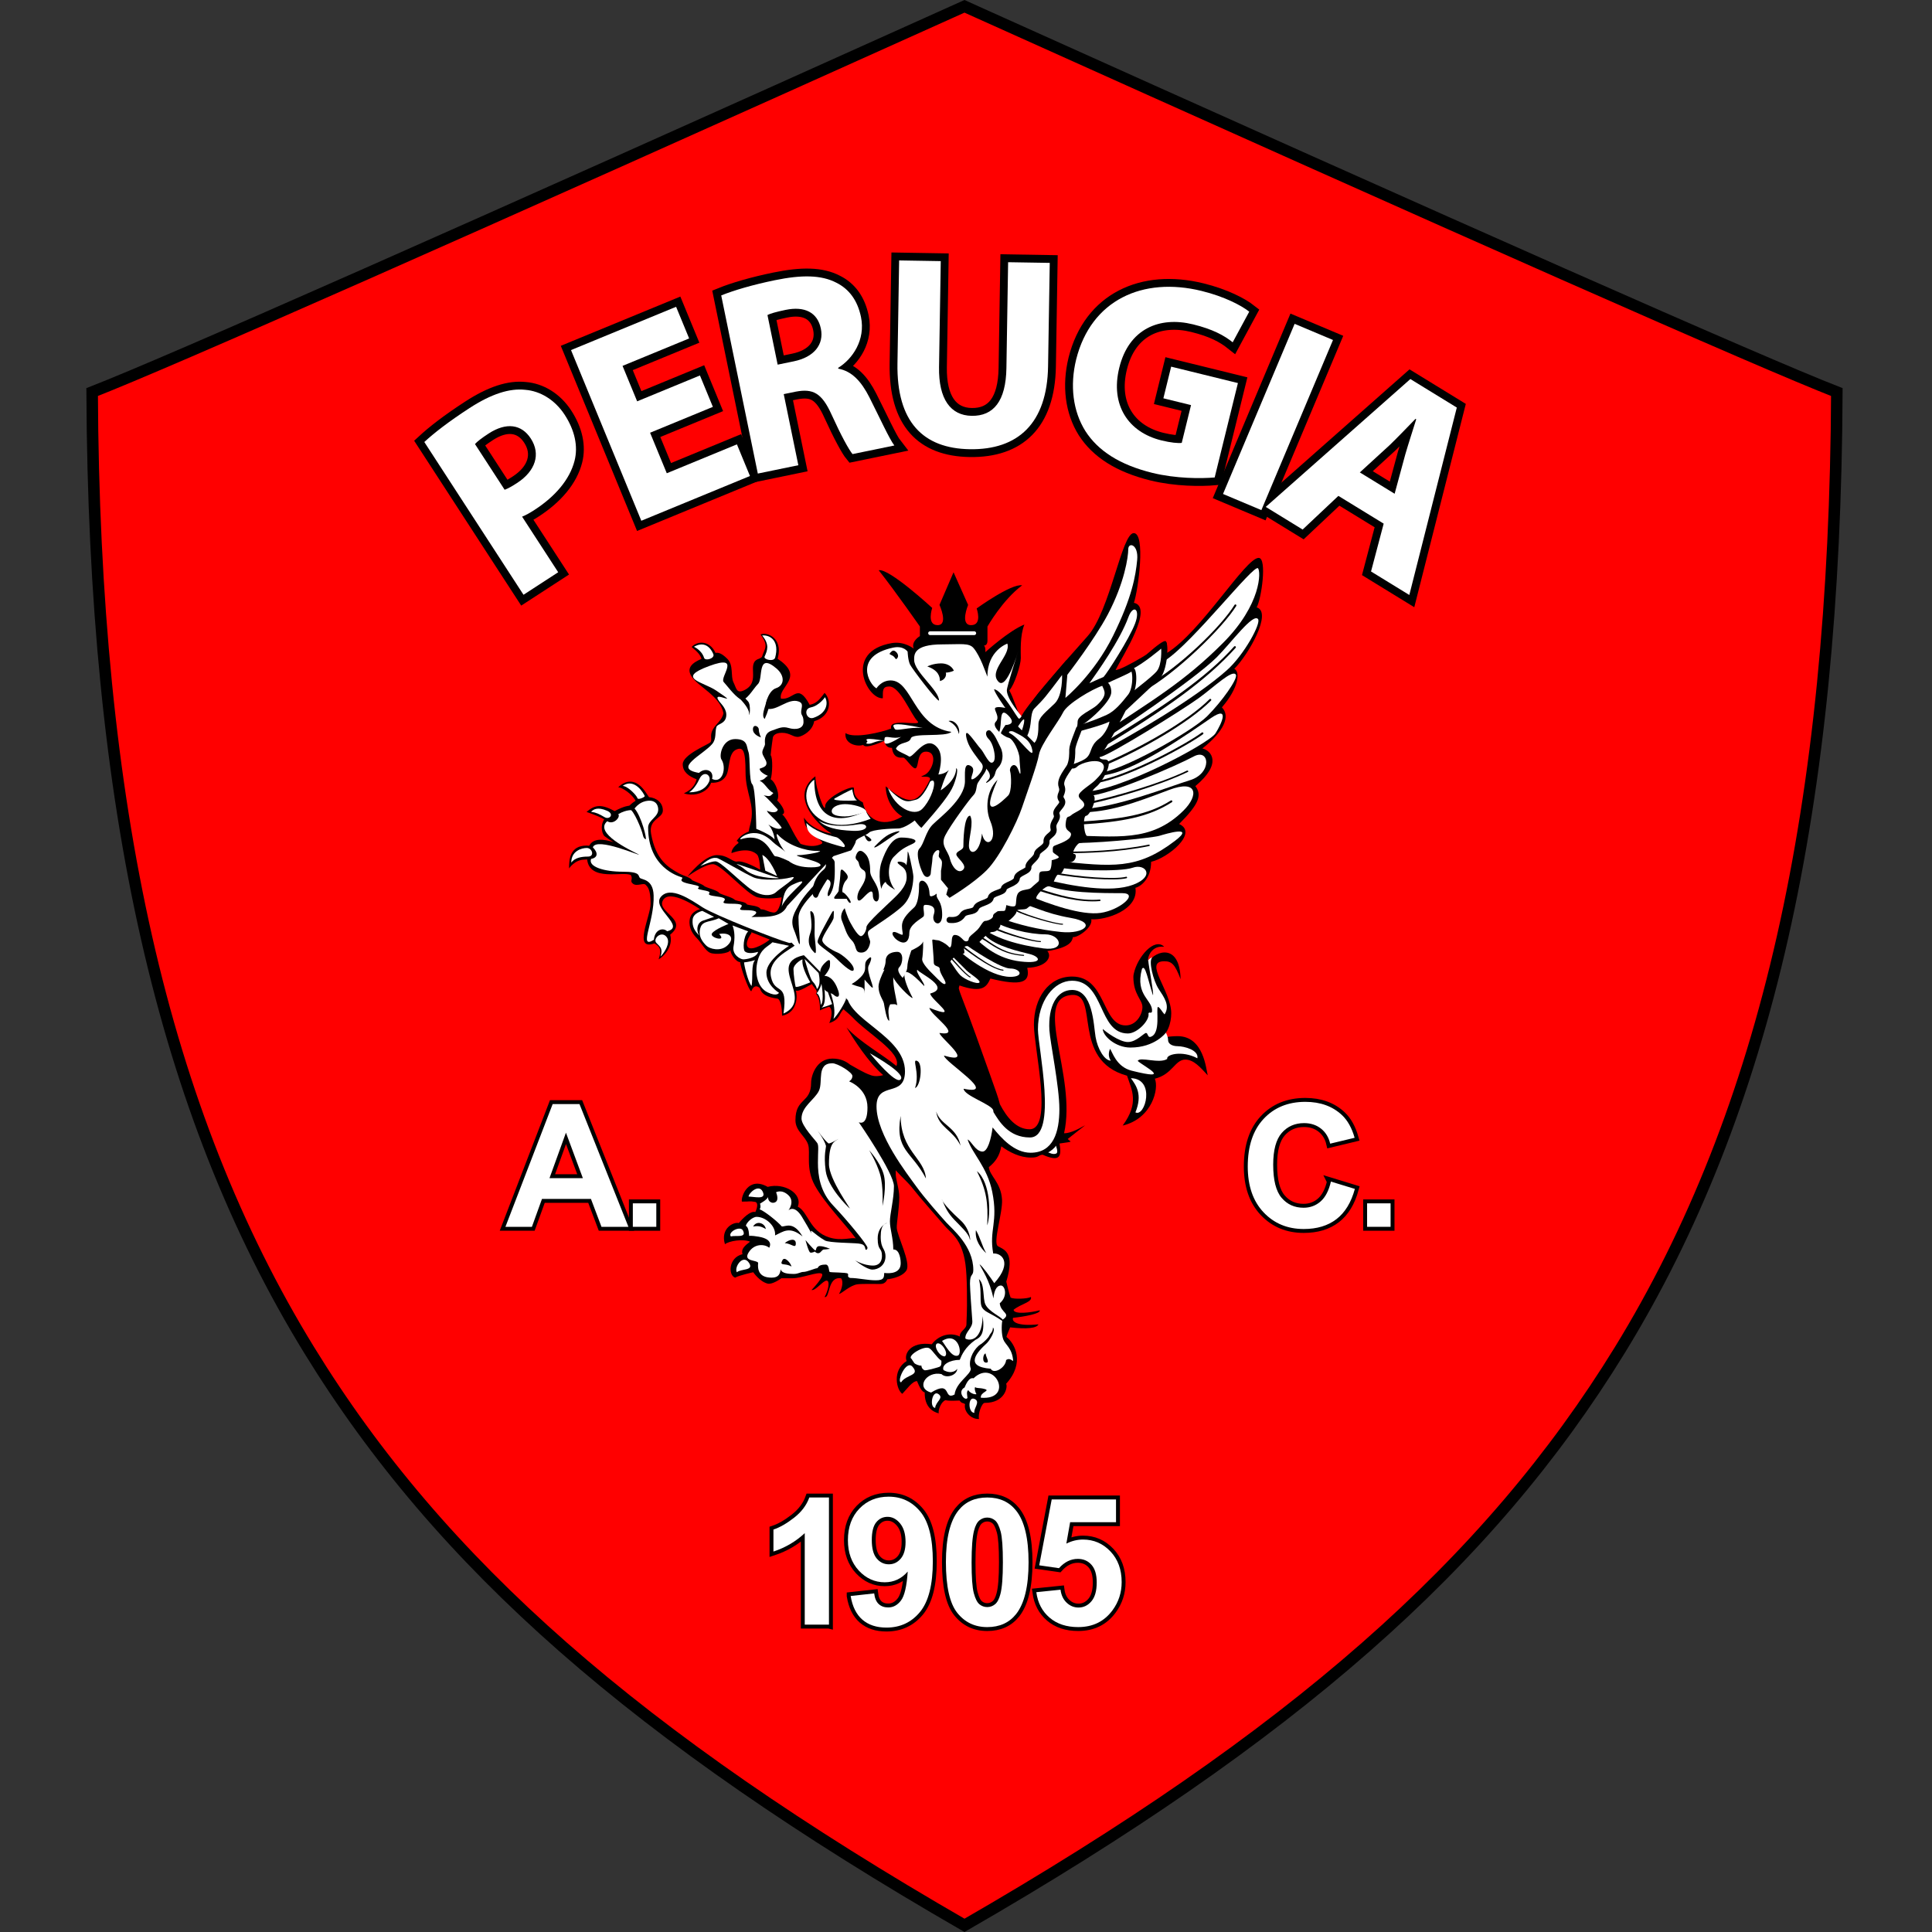 <?xml version="1.0" encoding="UTF-8" standalone="no"?>
<svg
   xmlns:dc="http://purl.org/dc/elements/1.1/"
   xmlns:cc="http://creativecommons.org/ns#"
   xmlns:rdf="http://www.w3.org/1999/02/22-rdf-syntax-ns#"
   xmlns:svg="http://www.w3.org/2000/svg"
   xmlns="http://www.w3.org/2000/svg"
   xmlns:sodipodi="http://sodipodi.sourceforge.net/DTD/sodipodi-0.dtd"
   xmlns:inkscape="http://www.inkscape.org/namespaces/inkscape"
   version="1.1"
   id="Layer_1"
   width="167.754"
   height="167.754"
   viewBox="-7.5 0 167.754 167.754"
   overflow="visible"
   enable-background="new 0 0 152.493 167.754"
   xml:space="preserve"
   sodipodi:docname="perugia-1x1.svg"
   style="overflow:visible"
   inkscape:version="0.92.4 (5da689c313, 2019-01-14)"><rect x="-7.5" y="0" width="167.754" height="167.754" fill="#333333" stroke="none"/><defs
   id="defs1625" /><sodipodi:namedview
   pagecolor="#ffffff"
   bordercolor="#666666"
   borderopacity="1"
   objecttolerance="10"
   gridtolerance="10"
   guidetolerance="10"
   inkscape:pageopacity="0"
   inkscape:pageshadow="2"
   inkscape:window-width="2400"
   inkscape:window-height="1271"
   id="namedview1623"
   showgrid="false"
   inkscape:zoom="1.4068219"
   inkscape:cx="128.13651"
   inkscape:cy="83.876999"
   inkscape:window-x="2391"
   inkscape:window-y="-9"
   inkscape:window-maximized="1"
   inkscape:current-layer="Layer_1" />
<path
   d="m 75.135,1.048 c 0,0 0.566,-0.254 1.111,-0.5 0.542,0.245 1.106,0.499 1.106,0.499 42.859,19.292 67.912,30.367 74.639,32.996 -0.154,36.022 -6.144,62.492 -18.837,83.171 -11.412,18.594 -28.48,33.578 -56.908,49.963 C 47.819,150.792 30.75,135.808 19.337,117.214 6.645,96.534 0.656,70.064 0.501,34.042 c 6.726,-2.628 31.777,-13.702 74.634,-32.994 z"
   id="path1266"
   inkscape:connector-curvature="0"
   style="fill:#ff0000;stroke:#000000" />
<path
   stroke-miterlimit="2.613"
   d="m 75.135,1.048 c 0,0 0.566,-0.254 1.111,-0.5 0.542,0.245 1.106,0.499 1.106,0.499 42.859,19.292 67.912,30.367 74.639,32.996 -0.154,36.022 -6.144,62.492 -18.837,83.171 -11.412,18.594 -28.48,33.578 -56.908,49.963 C 47.819,150.792 30.75,135.808 19.337,117.214 6.645,96.534 0.656,70.064 0.501,34.042 c 6.726,-2.628 31.777,-13.702 74.634,-32.994 z"
   id="path1268"
   inkscape:connector-curvature="0"
   style="fill:none;stroke:#000000;stroke-width:0.34;stroke-miterlimit:2.613" />
<path
   d="m 36.318,42.526 c 0.298,-0.109 0.63,-0.296 1.068,-0.581 1.616,-1.049 2.082,-2.514 1.202,-3.87 -0.803,-1.237 -2.12,-1.431 -3.656,-0.434 -0.619,0.401 -1.011,0.713 -1.191,0.916 z m -6.975,-4.147 c 0.834,-0.769 2.072,-1.743 3.927,-2.947 1.875,-1.217 3.465,-1.739 4.841,-1.584 1.285,0.102 2.569,0.856 3.423,2.172 0.868,1.336 1.174,2.725 0.856,3.981 -0.415,1.631 -1.673,3.1 -3.468,4.266 -0.399,0.259 -0.771,0.472 -1.089,0.594 l 3.135,4.826 -3.012,1.957 z"
   id="path1270"
   inkscape:connector-curvature="0" />
<path
   stroke-miterlimit="2.613"
   d="m 36.318,42.526 c 0.298,-0.109 0.63,-0.296 1.068,-0.581 1.616,-1.049 2.082,-2.514 1.202,-3.87 -0.803,-1.237 -2.12,-1.431 -3.656,-0.434 -0.619,0.401 -1.011,0.713 -1.191,0.916 z m -6.975,-4.147 c 0.834,-0.769 2.072,-1.743 3.927,-2.947 1.875,-1.217 3.465,-1.739 4.841,-1.584 1.285,0.102 2.569,0.856 3.423,2.172 0.868,1.336 1.174,2.725 0.856,3.981 -0.415,1.631 -1.673,3.1 -3.468,4.266 -0.399,0.259 -0.771,0.472 -1.089,0.594 l 3.135,4.826 -3.012,1.957 z"
   id="path1272"
   inkscape:connector-curvature="0"
   style="fill:none;stroke:#000000;stroke-width:1.359;stroke-miterlimit:2.613" />
<polygon
   points="48.185,45.217 42.08,30.397 51.205,26.638 52.337,29.386 46.555,31.769 47.823,34.847 53.275,32.601 54.398,35.328 48.946,37.574 50.396,41.092 56.486,38.583 57.619,41.331 "
   id="polygon1274"
   transform="translate(0,4.3945312e-6)" />
<polygon
   stroke-miterlimit="2.613"
   points="48.185,45.217 42.08,30.397 51.205,26.638 52.337,29.386 46.555,31.769 47.823,34.847 53.275,32.601 54.398,35.328 48.946,37.574 50.396,41.092 56.486,38.583 57.619,41.331 "
   id="polygon1276"
   style="fill:none;stroke:#000000;stroke-width:1.359;stroke-miterlimit:2.613"
   transform="translate(0,4.3945312e-6)" />
<path
   d="m 60.023,31.662 1.398,-0.288 c 1.771,-0.364 2.637,-1.464 2.354,-2.838 -0.291,-1.421 -1.423,-1.966 -3.054,-1.63 -0.862,0.177 -1.341,0.324 -1.583,0.447 z m -4.9,-6.01 c 1.098,-0.444 2.747,-0.929 4.657,-1.321 2.33,-0.479 4.032,-0.464 5.336,0.214 1.108,0.549 1.846,1.539 2.143,2.983 0.407,1.98 -0.732,3.646 -1.983,4.413 l 0.015,0.07 c 1.186,0.218 2.002,1.119 2.694,2.481 0.858,1.693 1.745,3.647 2.172,4.19 l -3.633,0.747 c -0.324,-0.394 -0.984,-1.594 -1.823,-3.437 -0.849,-1.889 -1.63,-2.263 -3.102,-1.985 l -1.048,0.215 1.268,6.173 -3.519,0.725 z"
   id="path1278"
   inkscape:connector-curvature="0" />
<path
   stroke-miterlimit="2.613"
   d="m 60.023,31.662 1.398,-0.288 c 1.771,-0.364 2.637,-1.464 2.354,-2.838 -0.291,-1.421 -1.423,-1.966 -3.054,-1.63 -0.862,0.177 -1.341,0.324 -1.583,0.447 z m -4.9,-6.01 c 1.098,-0.444 2.747,-0.929 4.657,-1.321 2.33,-0.479 4.032,-0.464 5.336,0.214 1.108,0.549 1.846,1.539 2.143,2.983 0.407,1.98 -0.732,3.646 -1.983,4.413 l 0.015,0.07 c 1.186,0.218 2.002,1.119 2.694,2.481 0.858,1.693 1.745,3.647 2.172,4.19 l -3.633,0.747 c -0.324,-0.394 -0.984,-1.594 -1.823,-3.437 -0.849,-1.889 -1.63,-2.263 -3.102,-1.985 l -1.048,0.215 1.268,6.173 -3.519,0.725 z"
   id="path1280"
   inkscape:connector-curvature="0"
   style="fill:none;stroke:#000000;stroke-width:1.359;stroke-miterlimit:2.613" />
<path
   d="m 74.185,22.673 -0.149,9.202 c -0.044,2.782 1.002,4.202 2.833,4.231 1.902,0.031 2.97,-1.284 3.017,-4.137 l 0.148,-9.202 3.615,0.059 -0.146,8.988 c -0.08,4.946 -2.615,7.259 -6.8,7.191 -4.042,-0.065 -6.36,-2.362 -6.277,-7.451 l 0.145,-8.941 z"
   id="path1282"
   inkscape:connector-curvature="0" />
<path
   stroke-miterlimit="2.613"
   d="m 74.185,22.673 -0.149,9.202 c -0.044,2.782 1.002,4.202 2.833,4.231 1.902,0.031 2.97,-1.284 3.017,-4.137 l 0.148,-9.202 3.615,0.059 -0.146,8.988 c -0.08,4.946 -2.615,7.259 -6.8,7.191 -4.042,-0.065 -6.36,-2.362 -6.277,-7.451 l 0.145,-8.941 z"
   id="path1284"
   inkscape:connector-curvature="0"
   style="fill:none;stroke:#000000;stroke-width:1.359;stroke-miterlimit:2.613" />
<path
   d="m 97.969,41.458 c -1.176,0.103 -3.356,0.105 -5.412,-0.399 -2.841,-0.699 -4.719,-1.92 -5.816,-3.634 -1.073,-1.709 -1.359,-3.935 -0.797,-6.221 1.295,-5.167 5.786,-7.197 10.89,-5.942 2.009,0.494 3.46,1.267 4.137,1.8 l -1.437,2.659 c -0.758,-0.603 -1.73,-1.136 -3.439,-1.556 -2.933,-0.721 -5.581,0.391 -6.409,3.763 -0.796,3.233 0.776,5.604 3.663,6.313 0.786,0.193 1.455,0.26 1.76,0.213 l 0.807,-3.28 -2.401,-0.59 0.675,-2.748 5.797,1.425 z"
   id="path1286"
   inkscape:connector-curvature="0" />
<path
   stroke-miterlimit="2.613"
   d="m 97.969,41.458 c -1.176,0.103 -3.356,0.105 -5.412,-0.399 -2.841,-0.699 -4.719,-1.92 -5.816,-3.634 -1.073,-1.709 -1.359,-3.935 -0.797,-6.221 1.295,-5.167 5.786,-7.197 10.89,-5.942 2.009,0.494 3.46,1.267 4.137,1.8 l -1.437,2.659 c -0.758,-0.603 -1.73,-1.136 -3.439,-1.556 -2.933,-0.721 -5.581,0.391 -6.409,3.763 -0.796,3.233 0.776,5.604 3.663,6.313 0.786,0.193 1.455,0.26 1.76,0.213 l 0.807,-3.28 -2.401,-0.59 0.675,-2.748 5.797,1.425 z"
   id="path1288"
   inkscape:connector-curvature="0"
   style="fill:none;stroke:#000000;stroke-width:1.359;stroke-miterlimit:2.613" />
<polygon
   points="102.024,44.293 98.693,42.891 104.912,28.118 108.243,29.521 "
   id="polygon1290"
   transform="translate(0,4.3945312e-6)" />
<polygon
   stroke-miterlimit="2.613"
   points="102.024,44.293 98.693,42.891 104.912,28.118 108.243,29.521 "
   id="polygon1292"
   style="fill:none;stroke:#000000;stroke-width:1.359;stroke-miterlimit:2.613"
   transform="translate(0,4.3945312e-6)" />
<path
   d="m 113.595,42.872 0.927,-3.421 c 0.275,-0.948 0.665,-2.131 0.947,-3.045 l -0.061,-0.038 c -0.68,0.699 -1.537,1.596 -2.225,2.262 l -2.609,2.389 z m -4.884,0.185 -3.104,2.922 -3.203,-1.965 12.557,-11.101 4.033,2.475 -4.124,16.274 -3.324,-2.04 1.098,-4.154 z"
   id="path1294"
   inkscape:connector-curvature="0" />
<path
   stroke-miterlimit="2.613"
   d="m 113.595,42.872 0.927,-3.421 c 0.275,-0.948 0.665,-2.131 0.947,-3.045 l -0.061,-0.038 c -0.68,0.699 -1.537,1.596 -2.225,2.262 l -2.609,2.389 z m -4.884,0.185 -3.104,2.922 -3.203,-1.965 12.557,-11.101 4.033,2.475 -4.124,16.274 -3.324,-2.04 1.098,-4.154 z"
   id="path1296"
   inkscape:connector-curvature="0"
   style="fill:none;stroke:#000000;stroke-width:1.359;stroke-miterlimit:2.613" />
<path
   d="m 36.318,42.526 c 0.298,-0.109 0.63,-0.296 1.068,-0.581 1.616,-1.049 2.082,-2.514 1.202,-3.87 -0.803,-1.237 -2.12,-1.431 -3.656,-0.434 -0.619,0.401 -1.011,0.713 -1.191,0.916 z m -6.975,-4.147 c 0.834,-0.769 2.072,-1.743 3.927,-2.947 1.875,-1.217 3.465,-1.739 4.841,-1.584 1.285,0.102 2.569,0.856 3.423,2.172 0.868,1.336 1.174,2.725 0.856,3.981 -0.415,1.631 -1.673,3.1 -3.468,4.266 -0.399,0.259 -0.771,0.472 -1.089,0.594 l 3.135,4.826 -3.012,1.957 z"
   id="path1298"
   inkscape:connector-curvature="0"
   style="fill:#ffffff" />
<polygon
   points="48.185,45.217 42.08,30.397 51.205,26.638 52.337,29.386 46.555,31.769 47.823,34.847 53.275,32.601 54.398,35.328 48.946,37.574 50.396,41.092 56.486,38.583 57.619,41.331 "
   id="polygon1300"
   style="fill:#ffffff"
   transform="translate(0,4.3945312e-6)" />
<path
   d="m 60.023,31.662 1.398,-0.288 c 1.771,-0.364 2.637,-1.464 2.354,-2.838 -0.291,-1.421 -1.423,-1.966 -3.054,-1.63 -0.862,0.177 -1.341,0.324 -1.583,0.447 z m -4.9,-6.01 c 1.098,-0.444 2.747,-0.929 4.657,-1.321 2.33,-0.479 4.032,-0.464 5.336,0.214 1.108,0.549 1.846,1.539 2.143,2.983 0.407,1.98 -0.732,3.646 -1.983,4.413 l 0.015,0.07 c 1.186,0.218 2.002,1.119 2.694,2.481 0.858,1.693 1.745,3.647 2.172,4.19 l -3.633,0.747 c -0.324,-0.394 -0.984,-1.594 -1.823,-3.437 -0.849,-1.889 -1.63,-2.263 -3.102,-1.985 l -1.048,0.215 1.268,6.173 -3.519,0.725 z"
   id="path1302"
   inkscape:connector-curvature="0"
   style="fill:#ffffff" />
<path
   d="m 74.185,22.673 -0.149,9.202 c -0.044,2.782 1.002,4.202 2.833,4.231 1.902,0.031 2.97,-1.284 3.017,-4.137 l 0.148,-9.202 3.615,0.059 -0.146,8.988 c -0.08,4.946 -2.615,7.259 -6.8,7.191 -4.042,-0.065 -6.36,-2.362 -6.277,-7.451 l 0.145,-8.941 z"
   id="path1304"
   inkscape:connector-curvature="0"
   style="fill:#ffffff" />
<path
   d="m 97.969,41.458 c -1.176,0.103 -3.356,0.105 -5.412,-0.399 -2.841,-0.699 -4.719,-1.92 -5.816,-3.634 -1.073,-1.709 -1.359,-3.935 -0.797,-6.221 1.295,-5.167 5.786,-7.197 10.89,-5.942 2.009,0.494 3.46,1.267 4.137,1.8 l -1.437,2.659 c -0.758,-0.603 -1.73,-1.136 -3.439,-1.556 -2.933,-0.721 -5.581,0.391 -6.409,3.763 -0.796,3.233 0.776,5.604 3.663,6.313 0.786,0.193 1.455,0.26 1.76,0.213 l 0.807,-3.28 -2.401,-0.59 0.675,-2.748 5.797,1.425 z"
   id="path1306"
   inkscape:connector-curvature="0"
   style="fill:#ffffff" />
<polygon
   points="102.024,44.293 98.693,42.891 104.912,28.118 108.243,29.521 "
   id="polygon1308"
   style="fill:#ffffff"
   transform="translate(0,4.3945312e-6)" />
<path
   d="m 113.595,42.872 0.927,-3.421 c 0.275,-0.948 0.665,-2.131 0.947,-3.045 l -0.061,-0.038 c -0.68,0.699 -1.537,1.596 -2.225,2.262 l -2.609,2.389 z m -4.884,0.185 -3.104,2.922 -3.203,-1.965 12.557,-11.101 4.033,2.475 -4.124,16.274 -3.324,-2.04 1.098,-4.154 z"
   id="path1310"
   inkscape:connector-curvature="0"
   style="fill:#ffffff" />
<path
   d="m 64.477,141.067 h -2.102 v -7.945 c -0.769,0.721 -1.675,1.254 -2.718,1.598 v -1.91 c 0.548,-0.182 1.145,-0.523 1.789,-1.025 0.644,-0.502 1.085,-1.088 1.325,-1.758 h 1.707 v 11.04 z"
   id="path1312"
   inkscape:connector-curvature="0" />
<path
   stroke-miterlimit="2.613"
   d="m 64.477,141.067 h -2.102 v -7.945 c -0.769,0.721 -1.675,1.254 -2.718,1.598 v -1.91 c 0.548,-0.182 1.145,-0.523 1.789,-1.025 0.644,-0.502 1.085,-1.088 1.325,-1.758 h 1.707 v 11.04 z"
   id="path1314"
   inkscape:connector-curvature="0"
   style="fill:none;stroke:#000000;stroke-width:0.679;stroke-miterlimit:2.613" />
<path
   d="m 78.221,131.769 c -0.254,0 -0.479,0.082 -0.679,0.244 -0.199,0.164 -0.354,0.457 -0.463,0.879 -0.145,0.547 -0.217,1.469 -0.217,2.766 0,1.297 0.064,2.188 0.193,2.672 0.131,0.486 0.293,0.809 0.49,0.969 0.196,0.16 0.421,0.242 0.675,0.242 0.254,0 0.48,-0.082 0.68,-0.246 0.199,-0.162 0.354,-0.457 0.463,-0.879 0.145,-0.543 0.217,-1.461 0.217,-2.758 0,-1.297 -0.064,-2.188 -0.194,-2.672 -0.13,-0.484 -0.292,-0.809 -0.489,-0.973 -0.196,-0.162 -0.422,-0.244 -0.676,-0.244 z m 0,-1.743 c 1.07,0 1.907,0.381 2.511,1.143 0.719,0.902 1.078,2.398 1.078,4.488 0,2.084 -0.362,3.582 -1.086,4.496 -0.598,0.75 -1.433,1.127 -2.503,1.127 -1.075,0 -1.942,-0.412 -2.601,-1.236 -0.658,-0.826 -0.988,-2.295 -0.988,-4.41 0,-2.074 0.362,-3.566 1.086,-4.479 0.598,-0.752 1.434,-1.129 2.503,-1.129 z"
   id="path1316"
   inkscape:connector-curvature="0" />
<path
   stroke-miterlimit="2.613"
   d="m 78.221,131.769 c -0.254,0 -0.479,0.082 -0.679,0.244 -0.199,0.164 -0.354,0.457 -0.463,0.879 -0.145,0.547 -0.217,1.469 -0.217,2.766 0,1.297 0.064,2.188 0.193,2.672 0.131,0.486 0.293,0.809 0.49,0.969 0.196,0.16 0.421,0.242 0.675,0.242 0.254,0 0.48,-0.082 0.68,-0.246 0.199,-0.162 0.354,-0.457 0.463,-0.879 0.145,-0.543 0.217,-1.461 0.217,-2.758 0,-1.297 -0.064,-2.188 -0.194,-2.672 -0.13,-0.484 -0.292,-0.809 -0.489,-0.973 -0.196,-0.162 -0.422,-0.244 -0.676,-0.244 z m 0,-1.743 c 1.07,0 1.907,0.381 2.511,1.143 0.719,0.902 1.078,2.398 1.078,4.488 0,2.084 -0.362,3.582 -1.086,4.496 -0.598,0.75 -1.433,1.127 -2.503,1.127 -1.075,0 -1.942,-0.412 -2.601,-1.236 -0.658,-0.826 -0.988,-2.295 -0.988,-4.41 0,-2.074 0.362,-3.566 1.086,-4.479 0.598,-0.752 1.434,-1.129 2.503,-1.129 z"
   id="path1318"
   inkscape:connector-curvature="0"
   style="fill:none;stroke:#000000;stroke-width:0.679;stroke-miterlimit:2.613" />
<path
   d="m 82.483,138.249 2.102,-0.217 c 0.06,0.475 0.239,0.854 0.535,1.131 0.296,0.279 0.638,0.418 1.024,0.418 0.442,0 0.816,-0.18 1.123,-0.543 0.307,-0.359 0.46,-0.906 0.46,-1.633 0,-0.684 -0.151,-1.195 -0.456,-1.537 -0.305,-0.342 -0.699,-0.512 -1.187,-0.512 -0.606,0 -1.152,0.27 -1.634,0.807 l -1.714,-0.248 1.083,-5.719 h 5.584 v 1.975 h -3.984 l -0.329,1.859 c 0.471,-0.234 0.951,-0.352 1.442,-0.352 0.938,0 1.731,0.342 2.383,1.027 0.652,0.685 0.978,1.574 0.978,2.668 0,0.91 -0.264,1.725 -0.79,2.439 -0.717,0.979 -1.711,1.467 -2.983,1.467 -1.018,0 -1.847,-0.273 -2.487,-0.822 -0.643,-0.546 -1.025,-1.282 -1.15,-2.208 z"
   id="path1320"
   inkscape:connector-curvature="0" />
<path
   stroke-miterlimit="2.613"
   d="m 82.483,138.249 2.102,-0.217 c 0.06,0.475 0.239,0.854 0.535,1.131 0.296,0.279 0.638,0.418 1.024,0.418 0.442,0 0.816,-0.18 1.123,-0.543 0.307,-0.359 0.46,-0.906 0.46,-1.633 0,-0.684 -0.151,-1.195 -0.456,-1.537 -0.305,-0.342 -0.699,-0.512 -1.187,-0.512 -0.606,0 -1.152,0.27 -1.634,0.807 l -1.714,-0.248 1.083,-5.719 h 5.584 v 1.975 h -3.984 l -0.329,1.859 c 0.471,-0.234 0.951,-0.352 1.442,-0.352 0.938,0 1.731,0.342 2.383,1.027 0.652,0.685 0.978,1.574 0.978,2.668 0,0.91 -0.264,1.725 -0.79,2.439 -0.717,0.979 -1.711,1.467 -2.983,1.467 -1.018,0 -1.847,-0.273 -2.487,-0.822 -0.643,-0.546 -1.025,-1.282 -1.15,-2.208 z"
   id="path1322"
   inkscape:connector-curvature="0"
   style="fill:none;stroke:#000000;stroke-width:0.679;stroke-miterlimit:2.613" />
<path
   d="m 64.477,141.067 h -2.102 v -7.945 c -0.769,0.721 -1.675,1.254 -2.718,1.598 v -1.91 c 0.548,-0.182 1.145,-0.523 1.789,-1.025 0.644,-0.502 1.085,-1.088 1.325,-1.758 h 1.707 v 11.04 z"
   id="path1324"
   inkscape:connector-curvature="0"
   style="fill:#ffffff" />
<path
   d="m 78.221,131.769 c -0.254,0 -0.479,0.082 -0.679,0.244 -0.199,0.164 -0.354,0.457 -0.463,0.879 -0.145,0.547 -0.217,1.469 -0.217,2.766 0,1.297 0.064,2.188 0.193,2.672 0.131,0.486 0.293,0.809 0.49,0.969 0.196,0.16 0.421,0.242 0.675,0.242 0.254,0 0.48,-0.082 0.68,-0.246 0.199,-0.162 0.354,-0.457 0.463,-0.879 0.145,-0.543 0.217,-1.461 0.217,-2.758 0,-1.297 -0.064,-2.188 -0.194,-2.672 -0.13,-0.484 -0.292,-0.809 -0.489,-0.973 -0.196,-0.162 -0.422,-0.244 -0.676,-0.244 z m 0,-1.743 c 1.07,0 1.907,0.381 2.511,1.143 0.719,0.902 1.078,2.398 1.078,4.488 0,2.084 -0.362,3.582 -1.086,4.496 -0.598,0.75 -1.433,1.127 -2.503,1.127 -1.075,0 -1.942,-0.412 -2.601,-1.236 -0.658,-0.826 -0.988,-2.295 -0.988,-4.41 0,-2.074 0.362,-3.566 1.086,-4.479 0.598,-0.752 1.434,-1.129 2.503,-1.129 z"
   id="path1326"
   inkscape:connector-curvature="0"
   style="fill:#ffffff" />
<path
   d="m 82.483,138.249 2.102,-0.217 c 0.06,0.475 0.239,0.854 0.535,1.131 0.296,0.279 0.638,0.418 1.024,0.418 0.442,0 0.816,-0.18 1.123,-0.543 0.307,-0.359 0.46,-0.906 0.46,-1.633 0,-0.684 -0.151,-1.195 -0.456,-1.537 -0.305,-0.342 -0.699,-0.512 -1.187,-0.512 -0.606,0 -1.152,0.27 -1.634,0.807 l -1.714,-0.248 1.083,-5.719 h 5.584 v 1.975 h -3.984 l -0.329,1.859 c 0.471,-0.234 0.951,-0.352 1.442,-0.352 0.938,0 1.731,0.342 2.383,1.027 0.652,0.685 0.978,1.574 0.978,2.668 0,0.91 -0.264,1.725 -0.79,2.439 -0.717,0.979 -1.711,1.467 -2.983,1.467 -1.018,0 -1.847,-0.273 -2.487,-0.822 -0.643,-0.546 -1.025,-1.282 -1.15,-2.208 z"
   id="path1328"
   inkscape:connector-curvature="0"
   style="fill:#ffffff" />
<path
   d="M 43.109,102.298 41.641,98.349 40.213,102.298 Z m 3.957,4.226 h -2.34 l -0.914,-2.422 H 39.56 l -0.875,2.422 h -2.299 l 4.102,-10.66 h 2.328 z"
   id="path1330"
   inkscape:connector-curvature="0" />
<path
   stroke-miterlimit="2.613"
   d="M 43.109,102.298 41.641,98.349 40.213,102.298 Z m 3.957,4.226 h -2.34 l -0.914,-2.422 H 39.56 l -0.875,2.422 h -2.299 l 4.102,-10.66 h 2.328 z"
   id="path1332"
   inkscape:connector-curvature="0"
   style="fill:none;stroke:#000000;stroke-width:0.679;stroke-miterlimit:2.613" />
<polygon
   points="47.448,104.485 49.486,104.485 49.486,106.524 47.448,106.524 "
   id="polygon1334"
   transform="translate(0,4.3945312e-6)" />
<polygon
   stroke-miterlimit="2.613"
   points="47.448,104.485 49.486,104.485 49.486,106.524 47.448,106.524 "
   id="polygon1336"
   style="fill:none;stroke:#000000;stroke-width:0.679;stroke-miterlimit:2.613"
   transform="translate(0,4.3945312e-6)" />
<path
   d="m 108.062,102.595 2.08,0.637 c -0.32,1.18 -0.854,2.053 -1.598,2.625 -0.746,0.572 -1.691,0.857 -2.837,0.857 -1.418,0 -2.583,-0.484 -3.496,-1.453 -0.912,-0.967 -1.369,-2.293 -1.369,-3.973 0,-1.777 0.46,-3.156 1.378,-4.139 0.918,-0.984 2.125,-1.477 3.623,-1.477 1.307,0 2.368,0.387 3.185,1.156 0.485,0.457 0.851,1.111 1.094,1.965 l -2.123,0.51 c -0.128,-0.551 -0.393,-0.984 -0.796,-1.305 -0.403,-0.318 -0.893,-0.479 -1.469,-0.479 -0.797,0 -1.443,0.285 -1.939,0.85 -0.495,0.568 -0.744,1.488 -0.744,2.758 0,1.35 0.244,2.309 0.732,2.881 0.487,0.572 1.121,0.859 1.901,0.859 0.575,0 1.071,-0.184 1.485,-0.549 0.414,-0.365 0.712,-0.938 0.893,-1.723 z"
   id="path1338"
   inkscape:connector-curvature="0" />
<path
   stroke-miterlimit="2.613"
   d="m 108.062,102.595 2.08,0.637 c -0.32,1.18 -0.854,2.053 -1.598,2.625 -0.746,0.572 -1.691,0.857 -2.837,0.857 -1.418,0 -2.583,-0.484 -3.496,-1.453 -0.912,-0.967 -1.369,-2.293 -1.369,-3.973 0,-1.777 0.46,-3.156 1.378,-4.139 0.918,-0.984 2.125,-1.477 3.623,-1.477 1.307,0 2.368,0.387 3.185,1.156 0.485,0.457 0.851,1.111 1.094,1.965 l -2.123,0.51 c -0.128,-0.551 -0.393,-0.984 -0.796,-1.305 -0.403,-0.318 -0.893,-0.479 -1.469,-0.479 -0.797,0 -1.443,0.285 -1.939,0.85 -0.495,0.568 -0.744,1.488 -0.744,2.758 0,1.35 0.244,2.309 0.732,2.881 0.487,0.572 1.121,0.859 1.901,0.859 0.575,0 1.071,-0.184 1.485,-0.549 0.414,-0.365 0.712,-0.938 0.893,-1.723 z"
   id="path1340"
   inkscape:connector-curvature="0"
   style="fill:none;stroke:#000000;stroke-width:0.679;stroke-miterlimit:2.613" />
<polygon
   points="111.204,104.485 113.243,104.485 113.243,106.524 111.204,106.524 "
   id="polygon1342"
   transform="translate(0,4.3945312e-6)" />
<polygon
   stroke-miterlimit="2.613"
   points="111.204,104.485 113.243,104.485 113.243,106.524 111.204,106.524 "
   id="polygon1344"
   style="fill:none;stroke:#000000;stroke-width:0.679;stroke-miterlimit:2.613"
   transform="translate(0,4.3945312e-6)" />
<path
   d="M 43.109,102.298 41.641,98.349 40.213,102.298 Z m 3.957,4.226 h -2.34 l -0.914,-2.422 H 39.56 l -0.875,2.422 h -2.299 l 4.102,-10.66 h 2.328 z"
   id="path1346"
   inkscape:connector-curvature="0"
   style="fill:#ffffff" />
<polygon
   points="47.448,104.485 49.486,104.485 49.486,106.524 47.448,106.524 "
   id="polygon1348"
   style="fill:#ffffff"
   transform="translate(0,4.3945312e-6)" />
<path
   d="m 108.062,102.595 2.08,0.637 c -0.32,1.18 -0.854,2.053 -1.598,2.625 -0.746,0.572 -1.691,0.857 -2.837,0.857 -1.418,0 -2.583,-0.484 -3.496,-1.453 -0.912,-0.967 -1.369,-2.293 -1.369,-3.973 0,-1.777 0.46,-3.156 1.378,-4.139 0.918,-0.984 2.125,-1.477 3.623,-1.477 1.307,0 2.368,0.387 3.185,1.156 0.485,0.457 0.851,1.111 1.094,1.965 l -2.123,0.51 c -0.128,-0.551 -0.393,-0.984 -0.796,-1.305 -0.403,-0.318 -0.893,-0.479 -1.469,-0.479 -0.797,0 -1.443,0.285 -1.939,0.85 -0.495,0.568 -0.744,1.488 -0.744,2.758 0,1.35 0.244,2.309 0.732,2.881 0.487,0.572 1.121,0.859 1.901,0.859 0.575,0 1.071,-0.184 1.485,-0.549 0.414,-0.365 0.712,-0.938 0.893,-1.723 z"
   id="path1350"
   inkscape:connector-curvature="0"
   style="fill:#ffffff" />
<polygon
   points="111.204,104.485 113.243,104.485 113.243,106.524 111.204,106.524 "
   id="polygon1352"
   style="fill:#ffffff"
   transform="translate(0,4.3945312e-6)" />
<path
   d="m 57.456,82.255 c -0.36,-0.36 0.284,-1.222 0.284,-1.222 v -0.087 l 1.592,0.633 c -0.229,0.228 -1.517,1.035 -1.876,0.676 z m 44.157,-29.519 c 0.402,-0.667 0.932,-4.295 0.177,-4.295 -1.149,0 -4.987,6.42 -7.969,8.259 0,-0.335 0.076,-1.181 -0.204,-0.901 -0.279,0.279 -3.613,2.377 -4.253,2.377 0.64,-1.279 3.352,-5.452 1.593,-5.837 0.385,-1.142 1.032,-6.049 -0.015,-6.049 -1.047,0 -2.038,6.749 -4.014,8.957 -1.89,2.114 -5.486,6.2 -5.792,7.056 -0.355,-0.653 -0.614,-1.68 -0.997,-2.36 0.436,-0.436 0.998,-2.225 0.998,-2.792 0,-0.567 -0.083,-1.962 0.31,-2.922 -1.33,0.523 -3.39,2.396 -3.39,2.396 0,0 0.046,-0.412 -0.116,-0.575 0.284,0 0.3,-0.326 0.3,-0.428 0,-0.102 0,-1.22 0,-1.22 0,0 1.309,-2.312 3.011,-3.577 -0.938,-0.174 -3.949,2.006 -3.949,2.006 0,0 0.524,1.45 -0.479,1.45 -1.004,0 -0.262,-1.756 -0.262,-1.756 l -1.266,-2.835 -1.221,2.835 c 0,0 0.807,1.756 -0.164,1.756 -0.971,0 -0.468,-1.494 -0.468,-1.494 0,0 -3.752,-3.468 -4.646,-3.272 1.483,1.876 3.577,4.886 3.577,4.886 v 0.83 c 0,0 -0.792,0.457 -0.538,1.09 0,0 -0.806,-0.668 -1.906,-0.48 -4.216,0.723 -2.147,4.896 -0.774,4.788 0,-0.676 -0.04,-1.022 0.556,-1.022 0.945,0 1.898,2.45 2.443,2.996 0.545,0.546 -2.559,-0.349 -2.269,0.654 -0.756,0.306 -3.248,0.916 -3.969,0.392 -0.131,0.96 1.049,1.222 1.539,1.025 0.185,0.437 1.853,-0.359 1.853,-0.359 0,0 -0.011,0.622 0.643,0.622 0.11,0.959 0.764,0.85 0.982,0.85 0.218,0 0.872,1.134 1.112,0.895 0.241,-0.24 0.088,-1.417 0.851,-1.417 1.113,0 0.588,1.745 -0.175,2.05 -0.763,0.305 0.725,-0.106 0.513,0.403 -0.938,1.854 -1.582,2.497 -3.828,0.556 0,1.003 0.555,2.127 1.439,2.618 -1.87,1.137 -3.174,0.099 -3.424,-1.221 -0.785,-0.415 -0.775,-0.883 -0.775,-1.233 0,-0.349 -2.497,0.796 -2.497,1.56 0,0.764 -0.851,-1.563 -0.851,-2.595 -2.53,1.89 0.756,4.667 1.396,4.958 -0.063,0.063 -1.759,-0.334 -2.384,-1.367 0,1.702 2.34,2.051 1.338,2.354 -0.39,0.145 -0.919,0.172 -1.639,-0.076 -0.652,-0.831 -1.125,-2.197 -1.591,-2.554 0.393,-0.109 0.011,-0.774 -0.436,-1.221 0.262,-0.448 -0.11,-1.571 -0.567,-1.833 0.152,-0.393 0.207,-1.886 0,-2.093 0.032,-0.447 0.191,-1.53 0.191,-1.53 0,0 0.049,-0.412 0.791,-0.412 0.742,0 1.015,0.448 1.494,0.338 0.35,-0.08 1.171,-0.521 1.301,-1.342 1.489,-0.441 1.525,-1.844 0.905,-2.464 -0.534,0.726 -0.785,0.931 -1.292,1.037 -1.082,-1.987 -1.338,-0.391 -2.497,-0.535 -0.239,-0.981 1.876,-1.767 0.066,-3.207 -0.129,-0.102 -0.247,-0.188 -0.356,-0.26 0.01,-0.034 0.02,-0.069 0.03,-0.105 0.43,-1.72 -0.985,-2.251 -1.51,-1.998 0.734,1.025 0.364,1.178 0.115,1.956 -0.085,0.062 -0.161,0.12 -0.242,0.146 -1.204,0.376 0.24,2.006 -1.3,2.739 -0.668,0.317 -0.664,-0.166 -0.925,-0.689 -0.262,-0.523 0.025,-1.48 -0.523,-2.029 -0.469,-0.467 -0.757,-0.575 -1.037,-0.526 -0.495,-1.087 -1.567,-1.069 -2.073,-0.514 0.527,0.435 0.746,0.682 0.86,1.03 -0.753,0.321 -1.38,0.771 -0.847,1.559 0.588,0.873 2.486,1.701 2.748,3.162 -0.109,0.611 -0.633,0.895 -0.928,1.429 -0.294,0.535 -0.011,0.905 -0.207,1.102 -0.196,0.196 -2.399,1.068 -2.399,1.897 0,0.668 0.524,1.052 1.207,1.313 -0.161,0.557 -0.502,0.945 -1.104,1.216 0.756,0.262 1.584,0.044 2.036,-0.407 0.157,-0.158 0.259,-0.331 0.326,-0.51 0.57,0.027 1.023,-0.152 1.288,-0.587 0.371,-0.611 0.144,-2.015 0.938,-2.312 0.544,-0.205 0.763,0.087 0.763,1.985 0,1.896 0.873,2.813 0.415,4.514 -0.069,0.256 -0.114,0.464 -0.139,0.636 -0.736,0.284 -0.954,0.718 -1.062,0.825 0.161,0 0.175,0.175 0.175,0.175 0,0 -0.61,0.38 -0.61,0.872 1.381,-0.494 1.992,-0.102 2.224,0.131 0.233,0.233 0.262,1.309 0.262,1.309 0,0 -1.468,-0.873 -2.051,-0.698 -0.475,-0.058 -0.784,-0.567 -1.701,-0.567 -1.119,0 -2.559,1.861 -2.559,1.861 0,0 1.468,-1.076 2.21,-1.076 0.741,0 2.952,2.66 3.882,2.878 0.931,0.219 2.094,0 2.094,0 0,0 -0.178,1.411 -0.736,1.323 -0.558,-0.087 -0.646,-0.279 -1.087,-0.279 -0.169,-0.332 -0.877,-0.318 -1.2,-0.425 -0.103,-0.242 -0.658,-0.236 -1.033,-0.388 -0.232,-0.232 -0.885,-0.372 -1.345,-0.579 -0.14,-0.251 -0.867,-0.398 -1.279,-0.596 -0.216,-0.215 -0.768,-0.373 -1.1,-0.539 -0.116,-0.232 -0.845,-0.432 -1.09,-0.568 -0.973,-0.538 -2.064,-1.177 -2.472,-3.46 -0.236,-1.322 1.022,-1.312 1.022,-2.032 0,-0.658 -0.514,-1.086 -1.202,-1.155 -0.081,-0.13 -0.192,-0.294 -0.343,-0.506 -0.916,-1.287 -1.842,-0.839 -2.333,-0.349 0.346,0 1.223,0.6 1.51,1.168 -0.326,0.205 -0.543,0.431 -0.543,0.431 0,0 -0.411,0.001 -1.273,0.466 -1.158,-0.618 -1.7,-0.561 -2.442,0.073 0.857,0.303 1.286,0.493 1.534,0.644 -0.399,0.604 -0.142,1.334 0.03,1.464 0.267,0.203 0.527,0.371 0.775,0.518 -0.832,-0.274 -1.755,-0.379 -2.104,0.309 -0.073,-0.007 -0.15,-0.012 -0.235,-0.012 -1.483,0 -1.516,1.266 -1.516,1.985 0,0 0.493,-0.766 1.34,-0.766 0.08,0 0.156,-0.005 0.229,-0.016 0.209,1.956 3.137,1.003 3.787,1.355 0.24,0.378 -0.137,0.498 0.196,0.757 0.333,0.257 0.905,-0.099 1.083,0.08 0.178,0.178 0.444,0.393 0.444,1.644 0,1.112 -1.563,4.135 0.34,3.452 0.417,0.278 0.663,0.467 0.357,1.39 0.8,-0.516 1.226,-1.396 1,-2.142 1.641,-1.331 -1.172,-1.937 -0.636,-2.969 0.582,-1.12 3.229,0.756 3.229,0.756 0,0 -0.8,0.16 -0.898,0.916 -0.099,0.755 0.302,1.28 0.651,1.629 0.349,0.349 0.697,1.048 1.119,1.236 0.423,0.187 1.622,0.08 1.767,-0.226 0,0.319 0.487,1.04 0.851,1.04 0,0.363 0.712,2.428 0.959,2.53 0.24,-0.611 0.575,-0.443 0.756,-0.262 0.182,0.756 1.241,0.854 1.512,0.9 0.272,0.049 0.407,0.787 0.407,1.484 1.425,-0.275 1.323,-1.875 1.192,-2.182 0.305,0.131 1.177,-0.479 1.41,-0.566 0.081,0.254 0.589,0.574 0.334,0.828 0.421,0.422 0.349,1.455 0.349,1.455 0,0 0.51,-0.248 0.807,-0.313 0.298,0.182 0.255,0.863 0.008,1.416 0.929,-0.305 0.821,-0.777 1.235,-1.205 0.196,0.195 0.363,0.289 0.765,0.691 v -0.002 c 1.288,1.396 4.31,3.08 3.831,4.244 -1.204,-1.002 -3.163,-2.059 -4.334,-3.35 0.646,1.07 1.869,2.994 3.185,4.143 -0.343,0.098 -0.715,0.127 -1.047,0.016 -0.666,-0.221 -1.461,-0.732 -1.837,-0.932 -0.332,-0.262 -0.787,-0.521 -1.522,-0.521 -1.396,0 -1.854,1.484 -1.854,2.094 0,1.811 -1.36,1.285 -1.36,3.256 0,0.947 0.865,1.383 1.098,2.109 0.233,0.726 -0.24,2.049 0.589,3.563 0.845,1.543 2.754,3.49 3.555,4.594 -0.378,-0.117 -1.231,0.252 -2.304,-0.086 -1.731,-0.545 -1.818,-2.205 -2.734,-2.676 0.437,-1.119 -1.156,-2.102 -2.617,-1.715 -1.687,-0.961 -2.334,0.857 -2.239,1.279 0.799,0.014 0.538,-0.074 1.163,0.027 0.203,0.053 0.247,0.357 0.007,0.879 -0.437,-0.129 -1.113,0.568 -1.433,0.955 -0.465,-0.117 -1.621,0.471 -1.207,1.838 0.378,-0.291 1.556,-0.479 2.182,-0.219 -0.465,0.35 -0.808,0.654 -0.655,1.084 -1.243,0.299 -1.25,1.861 -0.64,2.037 0.352,-0.201 1.57,-0.467 1.57,-0.467 0,0 0.553,0.814 1.251,0.988 0.419,0.105 1.192,-0.465 1.192,-0.465 0,0 0.146,0 0.96,0 0.814,0 2.181,-0.582 2.53,-0.406 0.349,0.174 -0.872,1.424 -0.872,1.424 0.349,0.088 0.989,-0.814 1.309,-0.814 0.32,0 0.146,0.873 -0.174,1.426 0.494,0.115 0.232,-1.803 1.425,-1.629 0.203,0.203 0.145,0.814 -0.174,1.367 0.261,-0.059 0.96,-0.756 1.6,-0.844 0.392,-0.053 1.541,-0.027 2.006,-0.027 0.465,0 0.582,-0.408 0.582,-0.408 0,0 1.221,-0.102 1.657,-0.756 0.437,-0.654 -0.785,-2.967 -0.829,-3.709 -0.023,-0.391 0.218,-1.73 0.218,-2.66 0,-0.742 -0.349,-1.658 -0.306,-2.094 l -0.004,-0.246 c 0.579,0.65 1.056,1.025 1.531,1.641 0.495,0.641 2.356,2.764 2.733,3.199 0.378,0.438 1.018,0.873 1.396,1.803 0.378,0.932 0.495,1.775 0.523,3.84 0.028,2.065 -0.042,2.449 -0.042,2.887 0,0.439 -0.633,0.609 -0.568,1.068 -0.77,-0.387 -1.815,-0.168 -2.443,0.668 -1.902,-0.275 -2.438,0.891 -2.181,1.455 -1.302,0.822 -0.864,2.525 -0.378,2.85 0.389,-0.398 0.872,-1.105 1.279,-1.105 0.205,0.514 0.434,0.947 0.667,0.977 -0.024,1.264 0.698,1.695 1.217,1.822 -0.071,-0.313 0.243,-1.045 0.589,-1.141 0.407,0.088 0.901,0.029 1.221,0.029 0.208,0.285 0.271,0.164 0.476,0.311 -0.146,0.607 0.511,1.338 1.217,1.289 -0.122,-0.389 0.228,-1.396 0.488,-1.396 1.773,0.01 2.017,-1.402 1.861,-1.658 1.663,-1.834 0.764,-3.488 0.029,-4.07 0.029,-0.172 0.229,-0.576 0.32,-0.83 1.46,0.172 2.325,0.066 2.457,-0.262 -1.873,0.189 -2.335,-0.248 -2.203,-0.566 0.962,-0.096 2.442,-0.371 2.312,-0.654 -0.717,0.193 -2.224,0.389 -2.268,-0.043 0.627,-0.518 1.648,-0.664 1.505,-1.113 -0.27,0.158 -1.505,0.219 -1.766,0.045 -0.135,-0.348 -0.328,-1.223 -0.372,-1.375 0.773,-2.549 -0.176,-2.768 -0.719,-3.076 -0.48,-0.27 0.421,-2.902 0.349,-4.057 -0.096,-1.498 -1.078,-2.047 -1.143,-2.811 0.554,-0.453 0.918,-0.932 1.082,-1.807 0.706,0.512 1.61,0.977 2.568,0.977 0.741,0 0.61,-0.219 1.018,-0.248 1.556,0.684 1.644,0.117 1.469,-0.973 1.353,-0.197 0.938,-0.109 0.713,-0.395 2.951,-2.355 0.857,-0.48 -0.32,-0.494 1.134,-4.973 -2.792,-11.748 0.669,-12.01 2.444,-0.186 -0.117,5.67 4.798,7.01 0.415,1.242 1.076,2.354 -0.378,4.33 2.56,-0.609 3.17,-3.227 2.792,-4.068 1.541,-0.381 1.744,-1.66 2.646,-1.66 0.728,0 1.308,0.67 1.947,1.367 -0.145,-0.551 -0.349,-3.402 -2.616,-3.402 -0.814,0 -1.367,0.146 -1.745,0.32 0.901,-0.377 1.193,-1.512 1.193,-2.297 0,-1.973 -2.455,-4.527 -0.604,-4.527 0.645,0 0.927,0.26 1.416,1.56 -0.07,-3.165 -2.169,-2.468 -2.759,-1.548 -0.202,0.067 0.001,-1.425 1.335,-1.272 -0.85,-0.835 -2.317,0.876 -2.637,2.323 -0.025,0.092 -0.039,0.191 -0.039,0.294 0,1.541 0.786,1.977 0.786,2.617 0,0.64 -0.524,1.598 -1.455,1.598 -2.093,0 -1.657,-4.244 -4.653,-4.244 -2.035,0 -3.314,1.861 -3.314,4.188 0,2.064 1.716,9.072 -0.378,9.072 -1.141,0 -1.972,-1.02 -2.575,-2.172 -0.156,-0.645 -0.417,-1.313 -0.842,-2.523 -0.666,-1.895 -1.84,-5.166 -2.501,-6.854 v -0.002 c -0.014,-0.035 -0.027,-0.068 -0.04,-0.102 -0.056,-0.143 -0.149,-0.406 -0.188,-0.605 0.014,-0.051 0.034,-0.129 0.061,-0.229 2.019,0.699 2.366,0.094 2.683,-0.6 2.704,0.67 3.49,0.35 3.199,-0.93 1.717,-0.058 2.182,-0.989 1.745,-1.454 1.95,-0.305 2.153,-0.838 2.222,-1.216 0.377,0.077 1.742,-0.82 1.596,-1.546 1.258,0.094 4.137,-0.814 3.831,-2.733 0.523,-0.131 1.363,-0.839 1.363,-2.257 1.461,-0.328 4.133,-2.52 2.431,-3.283 1.724,-1.723 2.007,-2.508 1.411,-3.289 2.385,-1.989 1.366,-3.094 0.611,-3.269 1.882,-1.491 2.453,-2.81 1.693,-3.569 1.482,-1.709 1.6,-3.112 1.075,-3.344 1.232,-1.231 3.339,-4.926 1.943,-5.34 z"
   id="path1354"
   inkscape:connector-curvature="0" />
<path
   d="m 101.731,49.343 c -0.371,-0.371 -5.627,6.412 -8.026,7.982 -2.398,1.57 -5.845,4.145 -6.979,5.278 -1.135,1.134 -0.16,2.181 0.829,1.527 5.045,-3.337 7.75,-4.915 11.123,-8.288 3.373,-3.373 3.306,-6.247 3.053,-6.499 z"
   id="path1356"
   inkscape:connector-curvature="0"
   style="fill:#ffffff" />
<path
   d="m 94.78,90.841 c -0.552,0 -0.857,-0.232 -0.857,-0.539 0,-0.305 -0.189,-0.633 -0.189,-0.633 0,0 -0.945,1.289 -3.082,1.289 -1.309,0 -2.398,-1.025 -2.398,-1.615 0.218,0.219 1.438,1.135 2.18,1.135 0.742,0 1.396,-0.785 1.571,-0.785 0.174,0 0.13,0.348 0.35,0.348 1.003,-0.217 0.479,-2.529 0.697,-2.615 0.218,0.111 0.342,0.428 0.566,0.654 0.498,-0.768 -0.044,-1.492 -0.513,-2.209 -0.469,-0.717 -0.902,-2.459 -0.556,-2.73 -0.144,0 -0.313,0.197 -0.349,0.232 0.026,0.477 0.511,2.941 0.41,3.041 -0.425,-1.279 -0.672,-2.763 -0.955,-2.283 -0.633,2.334 1.003,2.703 0.871,3.73 -0.13,0.174 -0.218,-0.043 -0.305,0.131 0.132,0.588 -0.959,1.744 -1.789,1.744 -2.595,0 -2.006,-4.58 -4.842,-4.58 -1.569,0 -2.966,1.73 -2.966,4.23 0,1.527 1.745,9.379 -0.697,9.379 -1.845,0 -2.665,-1.389 -3.163,-2.199 -0.006,-0.064 -0.012,-0.117 -0.022,-0.156 -0.13,-0.523 -2.529,-1.264 -2.572,-1.875 3.162,0.652 -1.702,-2.355 -1.702,-2.879 2.813,0.828 -0.349,-1.527 -0.392,-1.963 2.137,0.326 -0.829,-1.592 -0.873,-2.182 2.889,1.15 0.132,-0.684 0.067,-1.236 0.002,0.002 0.004,0.006 0.009,0.008 -0.004,-0.004 -0.007,-0.01 -0.011,-0.016 1.854,-0.5 -0.909,-1.736 -1.112,-2.057 -0.233,0.117 0.756,1.338 0.582,1.396 -2.356,-2.501 -1.861,-0.582 -0.989,1.047 -0.175,0.057 -1.542,-1.338 -1.687,-1.804 -0.03,0.786 0.233,1.688 0.349,2.442 -0.174,-0.145 -0.349,-0.086 -0.611,-0.086 -0.291,0.494 -0.087,1.018 -0.087,1.424 -0.233,0 -0.407,-1.221 -0.465,-1.512 -0.058,-0.291 -0.466,-0.756 -0.466,-1.453 0,-0.348 0.245,-0.938 0.518,-1.487 -1.527,0.644 -3.295,1.806 -3.295,2.067 0,2.313 5.074,3.688 5.074,6.777 0,2.363 -2.471,0.77 -2.471,3.051 0,2.475 2.704,5.904 3.432,6.922 0.727,1.02 2.094,2.561 2.618,3.143 0.523,0.58 2.354,2.049 2.354,4.129 0,0.58 -0.289,0.254 -0.289,1.191 0,0.408 0.139,2.445 0.203,3.229 0.052,0.639 -0.637,0.949 -0.604,1.533 0.119,0.125 1.429,0.494 1.505,-1.938 0.196,1.506 -0.157,1.832 -0.64,2.063 -0.888,0.631 -1.178,1.295 -1.353,1.73 -0.843,0 -1.599,0.42 -1.411,0.887 0.713,0.406 1.149,0 1.192,-0.117 0,0.553 -0.93,0.887 -1.366,0.467 -1.323,-0.291 -2.283,1.219 -0.901,1.6 1.833,-1.121 1.033,0.711 2.036,0.174 0.13,-1.063 1.411,-1.717 1.411,-2.24 -0.249,-0.643 0.151,-1.51 0.646,-1.963 0.011,-0.012 0.026,-0.025 0.049,-0.043 0.079,-0.066 0.161,-0.123 0.242,-0.166 0.253,-0.195 0.572,-0.5 0.663,-0.691 0.116,-0.248 0.319,-0.336 0.319,-0.713 0.276,0.203 -0.232,1.047 -0.509,1.338 -0.857,0.785 -2.05,2.051 0.32,2.238 0.247,0.51 1.278,-0.059 1.337,-0.756 0.247,-0.16 0.378,-0.059 0.611,0.088 -0.073,-1.121 -0.684,-1.41 -0.858,-1.877 -0.162,-0.43 -0.161,-1.197 -0.09,-1.609 -1.063,-0.721 -1.424,-0.713 -1.72,-1.115 -0.306,-0.416 -0.021,-1.354 -0.306,-2.51 0.523,0.436 0.31,1.688 0.566,2.203 0.31,0.619 1.269,1.01 1.504,1.311 0.777,-0.533 -0.188,-0.586 -0.261,-1.42 0.728,-0.609 0.458,-1.541 0.103,-1.541 -0.422,0 -0.597,0.537 -0.655,1.119 -0.319,-1.584 -1.017,-2.543 -1.206,-2.965 0.233,0.131 0.989,1.191 1.28,1.643 1.656,-1.846 0.581,-2.646 -0.089,-2.574 -0.378,-2.094 0.453,-2.691 -0.087,-5.365 -0.436,-2.158 -1.723,-3.293 -2.138,-4.537 0.328,0.133 0.656,0.998 1.267,1.049 0.474,0.039 0.772,-1.084 0.906,-2.096 0.783,0.971 1.902,2.197 3.295,2.197 1.979,0 2.501,-1.803 2.501,-3.781 0,-1.978 -0.804,-5.818 -0.866,-6.863 -0.123,-2.064 0.634,-3.49 1.971,-3.49 1.811,0 1.862,3.025 2.036,4.072 0.175,1.047 0.777,2.064 1.323,2.064 -0.262,-0.371 -0.167,-0.791 -0.065,-1.025 0.195,0.238 0.524,1.559 1.876,1.898 3.657,0.92 1.09,-0.35 0.53,-0.844 0.175,-0.406 1.868,0.275 2.56,-0.176 -0.124,-0.377 1.271,-0.77 2.617,-0.057 0.138,-0.713 -1.148,-1.047 -1.687,-1.047 z"
   id="path1358"
   inkscape:connector-curvature="0"
   style="fill:#ffffff" />
<path
   d="m 64.769,92.323 c 0.465,0 1.745,0.787 1.745,1.105 0,0.32 -0.291,0.465 -0.291,0.465 0,0 1.599,0.582 1.599,2.27 0,1.686 -0.755,1.279 -0.755,1.279 0,0 3.053,4.42 3.053,5.553 0,1.135 -0.349,2.387 -0.349,3.055 0,0.668 0.292,1.453 0.292,2.441 0.582,-0.027 0.658,0.961 0.64,1.281 -0.058,0.988 -1.425,0.756 -1.425,0.756 -0.029,0.35 0.03,0.639 -0.726,0.639 -0.757,0 -1.542,-0.203 -2.239,-0.203 -0.32,-0.117 -0.088,-0.262 -0.204,-0.377 -0.117,-0.117 -1.483,-0.088 -1.57,-0.146 -0.087,-0.057 -0.028,-0.639 -0.35,-0.639 -0.727,0 -0.61,0.318 -0.756,0.318 -0.145,0 -0.872,0.32 -1.163,0.32 -0.291,0 -0.407,0.176 -0.873,0.176 -0.465,0 -1.047,-0.059 -1.105,-0.408 -0.065,0.4 -0.174,0.729 -0.784,0.729 -0.48,0 -1.309,-0.111 -1.179,-1.287 -0.109,-0.264 -1.33,-0.088 -0.829,-0.896 0.502,-0.807 1.396,-0.74 1.789,-0.414 0,0 0.48,-0.719 -0.916,-0.959 -0.688,-0.117 -0.829,-0.066 -0.829,-0.066 0,0 0,-0.762 -0.283,-0.871 0.043,-0.283 0.567,-0.785 0.938,-0.785 0.785,0 1.686,0.799 1.599,1.613 0.698,-0.32 1.251,-0.842 2.385,0.088 -0.814,-1.396 -1.513,-0.814 -1.803,-0.873 -0.407,-0.465 -1.512,-1.338 -1.919,-1.482 0.145,-0.203 0.029,-0.494 0.029,-0.494 0,0 0.698,-0.379 0.698,-0.611 -0.029,0.494 0.436,0.67 0.697,0.438 0.262,-0.232 0,-0.814 0,-0.814 0,0 0.495,-0.291 1.077,0.262 0.581,0.553 0,1.309 0,1.309 0,0 0.499,-0.527 1.163,0.553 0.233,0.377 0.756,1.279 0.814,1.424 0.058,0.145 -0.116,-0.32 0.058,-0.174 0.175,0.145 0.756,0.609 1.134,0.813 0.379,0.205 2.414,0.205 2.908,0.264 0.495,0.057 0.553,0.203 0.611,0.521 0,0 0.145,0.088 0.174,-0.145 0.029,-0.232 -1.802,-2.443 -2.966,-3.664 -1.164,-1.221 -1.337,-2.646 -1.337,-3.723 0,-1.077 0.087,-1.482 -0.059,-1.715 -0.146,-0.234 -1.367,-1.482 -1.367,-2.123 0,-1.049 1.134,-1.629 1.513,-2.414 0.376,-0.789 -0.234,-2.389 1.161,-2.389 z"
   id="path1360"
   inkscape:connector-curvature="0"
   style="fill:#ffffff" />
<path
   d="m 57.499,103.897 c 0,-0.291 0.876,-1.127 1.222,-0.436 0.377,0.757 -0.756,0.436 -1.222,0.436 z"
   id="path1362"
   inkscape:connector-curvature="0"
   style="fill:#ffffff" />
<path
   d="m 55.958,107.358 c -0.29,-0.379 0.815,-0.959 1.047,-0.523 0.367,0.689 -0.64,0.406 -1.047,0.523 z"
   id="path1364"
   inkscape:connector-curvature="0"
   style="fill:#ffffff" />
<path
   d="m 56.481,110.47 c -0.262,-0.436 0.546,-1.654 1.076,-0.785 0.408,0.668 -0.726,0.464 -1.076,0.785 z"
   id="path1366"
   inkscape:connector-curvature="0"
   style="fill:#ffffff" />
<path
   d="m 68.026,91.452 c 0.304,0.365 2.196,2.643 2.646,2.297 0.598,-0.459 -2.15,-2.01 -2.646,-2.297 z"
   id="path1368"
   inkscape:connector-curvature="0"
   style="fill:#ffffff" />
<path
   d="m 78.044,117.61 c -0.023,0.23 0.475,0.691 0.175,0.74 -0.439,0.071 -0.414,-0.763 -0.175,-0.74 z"
   id="path1370"
   inkscape:connector-curvature="0"
   style="fill:#ffffff" />
<path
   d="m 70.744,120.022 c -0.417,-0.02 0.434,-1.975 0.979,-1.359 0.707,0.797 -0.543,0.67 -0.979,1.359 z"
   id="path1372"
   inkscape:connector-curvature="0"
   style="fill:#ffffff" />
<path
   d="m 71.65,117.989 c -0.435,-0.254 1.082,-1.188 1.541,-0.922 0.295,0.174 0.628,0.797 1.051,1.088 -0.001,0.178 0.028,0.457 -0.189,0.531 -0.218,0.072 -1.152,0.357 -1.296,0.283 -0.146,-0.072 -0.25,-0.213 -0.254,-0.396 -0.184,0.029 -0.543,-0.127 -0.616,-0.219 -0.074,-0.089 -0.237,-0.365 -0.237,-0.365 z"
   id="path1374"
   inkscape:connector-curvature="0"
   style="fill:#ffffff" />
<path
   d="m 73.835,116.671 c 0.385,-0.225 1.098,0.865 0.695,1.104 -0.477,-0.006 -0.964,-0.872 -0.695,-1.104 z"
   id="path1376"
   inkscape:connector-curvature="0"
   style="fill:#ffffff" />
<path
   d="m 74.296,116.435 c 0.288,0.359 0.839,1.465 1.376,1.268 0.431,-0.159 0.032,-2.151 -1.376,-1.268 z"
   id="path1378"
   inkscape:connector-curvature="0"
   style="fill:#ffffff" />
<path
   d="m 73.699,122.249 c 0.039,-0.545 0.797,-0.861 0.271,-1.213 -0.527,-0.351 -0.797,1.158 -0.271,1.213 z"
   id="path1380"
   inkscape:connector-curvature="0"
   style="fill:#ffffff" />
<path
   d="m 77.108,122.677 c -0.11,-0.371 0.576,-0.973 0,-1.213 -0.575,-0.24 -0.562,1.213 0,1.213 z"
   id="path1382"
   inkscape:connector-curvature="0"
   style="fill:#ffffff" />
<path
   d="m 76.506,121.382 c -0.217,0.324 -0.926,-0.545 -0.254,-0.908 0.102,-0.227 0.364,-0.912 0.779,-0.797 1.842,-1.785 3.597,1.924 0.634,1.686 -0.068,-0.504 0.902,-0.602 0.308,-0.762 -0.449,-0.119 -0.681,-0.037 -0.797,-0.162 -0.09,0.107 0.007,0.453 0.108,0.615 -0.181,0.055 -0.582,-0.119 -0.706,-0.344 -0.199,0.09 -0.081,0.519 -0.072,0.672 z"
   id="path1384"
   inkscape:connector-curvature="0"
   style="fill:#ffffff" />
<path
   d="m 90.695,93.618 c 0.451,0.625 1.032,1.41 0.393,2.967 0.842,0.449 1.774,-2.922 -0.393,-2.967 z"
   id="path1386"
   inkscape:connector-curvature="0"
   style="fill:#ffffff" />
<path
   d="m 74.628,82.873 c 0,0 0.872,1.425 1.25,1.803 0.377,0.378 1.482,0.813 1.658,0.64 0.174,-0.174 -0.814,-0.757 -1.105,-1.047 -0.291,-0.291 -1.396,-1.396 -1.6,-1.6 -0.203,-0.204 -0.203,0.204 -0.203,0.204 z"
   id="path1388"
   inkscape:connector-curvature="0"
   style="fill:#ffffff" />
<path
   d="m 76.009,81.782 c 0.988,0.727 3.417,2.312 4.202,2.312 0.785,0 1.181,0.565 0.378,0.698 -1.774,0.291 -4.377,-1.789 -5.045,-2.458 -0.669,-0.669 -0.524,-1.279 0.465,-0.552 z"
   id="path1390"
   inkscape:connector-curvature="0"
   style="fill:#ffffff" />
<path
   d="m 77.011,81.302 c 0.881,0.835 2.095,1.949 4.102,2.182 2.007,0.232 1.716,-0.407 0.814,-0.64 -0.901,-0.233 -2.908,-0.641 -3.868,-1.6 -0.96,-0.959 -1.599,-0.465 -1.048,0.058 z"
   id="path1392"
   inkscape:connector-curvature="0"
   style="fill:#ffffff" />
<path
   d="m 77.506,80.313 c 1.156,1.157 3.577,1.775 5.584,2.036 2.007,0.262 1.512,-1.221 0.175,-1.221 -1.338,0 -3.577,-0.495 -4.653,-1.25 -1.075,-0.757 -2.05,-0.51 -1.106,0.435 z"
   id="path1394"
   inkscape:connector-curvature="0"
   style="fill:#ffffff" />
<path
   d="m 79.397,79.732 c 1.571,0.563 3.229,0.984 5.234,1.192 2.007,0.208 3.199,-0.815 0.844,-1.222 -2.355,-0.407 -3.287,-1.076 -4.856,-1.425 -1.571,-0.349 -2.435,1.019 -1.222,1.455 z"
   id="path1396"
   inkscape:connector-curvature="0"
   style="fill:#ffffff" />
<path
   d="m 81.491,77.639 c 2.203,0.907 4.915,1.86 6.572,1.627 1.657,-0.232 3.402,-1.715 1.86,-1.715 -1.541,0 -5.351,0.029 -6.862,-0.843 -1.513,-0.873 -2.894,0.384 -1.57,0.931 z"
   id="path1398"
   inkscape:connector-curvature="0"
   style="fill:#ffffff" />
<path
   d="m 83.09,76.329 c 2.551,0.619 5.845,1.222 7.793,0.495 1.949,-0.727 1.091,-1.875 -0.028,-1.482 -1.12,0.392 -5.672,0.232 -6.688,-0.087 -1.019,-0.322 -2.758,0.666 -1.077,1.074 z"
   id="path1400"
   inkscape:connector-curvature="0"
   style="fill:#ffffff" />
<path
   d="m 84.253,74.759 c 4.856,0.495 6.952,0.779 10.265,-1.745 1.833,-1.396 -0.785,-0.611 -1.366,-0.437 -0.581,0.175 -6.252,0.756 -7.91,0.582 -1.657,-0.175 -2.268,1.599 -1.105,1.599 h 0.116 z"
   id="path1402"
   inkscape:connector-curvature="0"
   style="fill:#ffffff" />
<path
   d="m 85.183,72.549 c 4.218,0.035 7.241,0.657 10.092,-2.181 1.3,-1.294 1.25,-2.734 -1.279,-1.774 -2.993,1.135 -5.206,1.948 -7.765,1.948 -2.559,0 -2.356,1.996 -1.048,2.007 z"
   id="path1404"
   inkscape:connector-curvature="0"
   style="fill:#ffffff" />
<path
   d="m 86.172,70.251 c 2.996,0 8.127,-2.053 9.62,-2.496 1.982,-0.586 1.751,-2.826 0.354,-2.07 -1.396,0.756 -7.503,3.432 -9.276,3.432 -1.773,0 -1.308,1.134 -0.698,1.134 z"
   id="path1406"
   inkscape:connector-curvature="0"
   style="fill:#ffffff" />
<path
   d="m 86.638,68.739 c 2.983,0 10.847,-4.188 11.399,-5.06 0.552,-0.872 1.251,-2.442 -0.378,-1.338 -1.629,1.105 -6.834,4.857 -9.597,5.002 -2.763,0.145 -1.743,1.396 -1.424,1.396 z"
   id="path1408"
   inkscape:connector-curvature="0"
   style="fill:#ffffff" />
<path
   d="m 87.772,67.111 c 1.911,0 8.244,-3.621 9.538,-4.915 1.294,-1.293 2.684,-3.26 2.501,-3.605 -0.275,-0.523 -1.912,1.073 -3.199,2.006 -1.483,1.076 -7.764,4.973 -8.549,5.118 -0.785,0.146 -1.019,1.396 -0.291,1.396 z"
   id="path1410"
   inkscape:connector-curvature="0"
   style="fill:#ffffff" />
<path
   d="m 87.422,65.613 c 3.498,-1.815 8.906,-5.016 11.604,-7.416 1.496,-1.33 3.006,-4.098 2.705,-4.449 -0.447,-0.521 -2.312,2.049 -3.577,3.315 -1.941,1.941 -9.117,6.761 -10.12,7.328 -1.004,0.568 -1.541,1.705 -0.612,1.222 z"
   id="path1412"
   inkscape:connector-curvature="0"
   style="fill:#ffffff" />
<path
   d="m 77.259,54.98 c 0,0.09 -0.072,0.164 -0.164,0.164 h -3.838 c -0.09,0 -0.164,-0.074 -0.164,-0.164 0,-0.09 0.074,-0.164 0.164,-0.164 h 3.838 c 0.092,10e-4 0.164,0.074 0.164,0.164 z"
   id="path1414"
   inkscape:connector-curvature="0"
   style="fill:#ffffff" />
<path
   d="m 83.513,100.054 c 0.149,-0.043 0.624,-0.412 0.668,-0.58 0,0 0.229,0.555 0.053,0.67 -0.255,0.166 -0.721,-0.09 -0.721,-0.09 z"
   id="path1416"
   inkscape:connector-curvature="0"
   style="fill:#ffffff" />
<path
   d="m 58.168,71.967 c 0,0 1.323,0.523 1.585,0.931 0,-0.393 -0.262,-1.033 -0.538,-1.309 0.523,0.364 0.981,0.473 1.164,0.291 -0.407,-0.639 -1.28,-1.279 -1.28,-1.482 0.582,0.247 0.931,0.102 0.931,-0.117 -0.297,-0.298 -0.931,-1.061 -1.222,-1.221 0.596,0.117 0.567,0.072 0.843,-0.203 -0.523,-0.276 -0.698,-0.829 -1.192,-1.076 0.508,-0.102 0.465,-0.306 0.719,-0.415 -0.284,-0.109 -0.719,-0.371 -0.719,-0.618 0.421,-0.146 0.596,-0.232 0.596,-0.494 0,-0.262 -0.364,-0.641 -0.364,-0.917 0,-0.276 0.233,-0.539 0.233,-0.727 0,-0.189 -0.131,-0.93 0.567,-1.164 0.594,-0.198 0.916,-0.407 1.497,-0.232 0.582,0.174 1.28,0.086 1.28,-0.524 0,-0.611 -0.203,-0.509 -0.203,-0.872 0,-0.364 0.248,-0.729 -0.204,-0.901 -0.911,-0.351 -1.919,0.857 -2.763,0.61 -0.278,-0.082 0.059,-1.541 0.786,-1.774 0.728,-0.232 0.795,-1.067 0.029,-1.716 -1.709,-1.447 -1.127,0.879 -1.592,1.345 -0.466,0.466 -1.032,1.6 -1.542,1.323 -0.508,-0.276 -1.242,-1.286 -1.432,-1.476 -0.415,-0.414 1.628,-2.472 -1.279,-1.396 -2.909,1.076 -0.534,1.356 0.61,2.123 2.385,1.6 -0.57,-0.178 0.276,0.945 0.186,0.247 0.71,0.709 0.595,1.344 -0.115,0.634 -0.746,0.583 -0.842,0.88 -0.149,0.462 0.018,1.011 -0.363,1.47 -0.785,0.945 -3.476,2.123 -1.148,2.516 0.458,-0.458 1.323,-0.291 1.134,0.523 0.902,0.451 1.28,-0.974 0.814,-1.687 -0.225,-0.344 0.073,-1.774 1.192,-1.774 1.12,0 0.975,0.669 1.149,1.105 0.175,0.437 0.029,2.516 0.334,2.822 0.305,0.305 0.349,3.867 0.349,3.867 z"
   id="path1418"
   inkscape:connector-curvature="0"
   style="fill:#ffffff" />
<path
   d="m 43.821,70.487 c 0.208,-0.208 0.551,-0.454 1.404,-0.083 0.637,0.277 0.213,0.813 -0.24,0.545 -0.453,-0.268 -0.697,-0.393 -1.164,-0.462 z"
   id="path1420"
   inkscape:connector-curvature="0"
   style="fill:#ffffff" />
<path
   d="m 46.559,68.241 c 1.058,-0.738 1.856,0.688 1.926,0.887 -0.026,0.104 -0.55,0.33 -0.629,0.19 -0.079,-0.269 -0.867,-1.077 -1.297,-1.077 z"
   id="path1422"
   inkscape:connector-curvature="0"
   style="fill:#ffffff" />
<path
   d="m 49.854,83.054 c 0.382,-0.382 0.87,-1.208 0.55,-1.665 -0.454,-0.646 -1.262,0.133 -0.908,0.488 0.348,0.349 0.571,0.504 0.358,1.177 z"
   id="path1424"
   inkscape:connector-curvature="0"
   style="fill:#ffffff" />
<path
   d="m 67.663,73.421 -2.792,0.917 -4.035,4.34 c -0.415,0.938 -1.658,0.938 -2.53,0.938 -0.873,0 -0.535,0.076 -0.218,-0.24 0.315,-0.317 -0.415,-0.35 -0.96,-0.35 -1.083,0 0.764,-0.556 -1.101,-0.556 -1.653,0 0.323,-0.425 -1.232,-0.622 -1.556,-0.196 0.029,-0.328 -1.199,-0.545 -1.229,-0.218 0.414,-0.233 -1.069,-0.523 -1.483,-0.29 -0.524,-0.501 -0.851,-0.61 -0.327,-0.109 -2.9,-0.872 -2.9,-4.318 0,-0.676 0.96,-0.917 0.872,-1.658 -0.087,-0.74 -0.785,-0.763 -1.308,-0.567 -0.524,0.196 -0.852,0.72 -0.852,0.72 0,0 -0.588,-0.088 -1.308,0.349 0.232,0.232 -0.4,0.967 -0.953,0.61 -1.191,1.016 2.008,2.521 2.727,2.882 0.279,0.215 -3.672,-1.552 -3.978,-0.613 0.462,0.461 0.451,0.894 -0.153,1.003 -0.272,0.687 1.156,1.112 2.749,1.112 1.592,0 1.314,0.362 1.488,0.536 0.174,0.174 1.145,0.087 1.194,1.514 0.08,2.312 -1.366,4.726 0.022,3.86 0.081,-0.923 0.815,-1.074 1.15,-0.74 1.665,-0.4 -1.372,-1.983 -0.55,-2.979 0.822,-0.996 2.585,0.229 3.632,0.905 1.047,0.676 6.478,2.813 7.48,3.075 0.098,0.026 0.175,0.015 0.235,-0.023 v 0 l 4.892,4.994 1.86,-0.711 1.912,-5.853 z"
   id="path1426"
   inkscape:connector-curvature="0"
   style="fill:#ffffff" />
<path
   d="m 74.714,84.5 c 0,-1.163 0.931,-1.686 1.367,-1.686 0.436,0 -0.236,-0.671 0.436,-0.671 0.673,0 0.828,-0.155 1.025,-0.353 0.197,-0.197 0.778,-0.866 1.128,-0.866 0.349,0 0.699,-0.362 0.699,-0.632 0,-0.27 0.638,-0.27 0.638,-0.27 0,0 0.757,-0.582 0.757,-0.872 0,-0.292 0.727,-0.089 0.93,-0.292 0.203,-0.202 1.02,-0.611 0.815,-0.815 -0.204,-0.204 0.773,-1.192 1.12,-1.083 0.347,0.108 0.449,-1.067 0.856,-1.067 0.407,0 0.396,-1.019 0.911,-1.019 0.515,0 0.659,-0.726 0.368,-0.726 -0.29,0 0.236,-0.953 0.526,-0.958 0.291,-0.005 0.859,-0.319 0.575,-0.604 -0.284,-0.284 -0.345,-1.753 -0.054,-1.753 0.29,0 0.988,-1.435 0.644,-1.779 -0.345,-0.344 0.17,-0.664 0.345,-0.838 0.61,-0.61 1.452,-2.268 0.64,-2.268 -0.812,0 -0.391,-0.516 -0.072,-0.833 0.316,-0.317 1.875,-3.412 1.875,-3.412 0,0 2.515,-2.34 2.967,-2.792 0.64,-0.639 0.799,-2.952 0.522,-3.228 -0.275,-0.277 -2.85,2.239 -2.85,2.239 -0.35,0 -4.013,1.279 -4.711,1.977 -0.697,0.698 -1.163,0.698 -1.163,0.698 0,0 0.568,-3.833 0.023,-3.207 -0.231,0.266 -2.366,2.786 -2.366,2.786 -0.293,0.36 -1.554,2.225 -1.554,2.225 0,0 -0.931,0.057 -1.804,1.802 -0.872,1.745 -3.664,4.77 -4.013,5.119 -0.349,0.349 -2.559,4.944 -2.559,5.292 0,0.35 0.174,6.689 0.174,6.689 z"
   id="path1428"
   inkscape:connector-curvature="0" />
<path
   d="m 90.796,58.096 c 0.902,-0.407 2.53,-1.774 2.53,-1.774 0,0 0.087,1.366 -0.378,1.949 -0.466,0.581 -2.676,2.18 -2.85,2.414 -0.176,0.233 -0.466,0.988 -0.815,1.134 -0.349,0.146 -0.261,-2.85 -0.261,-2.85 z"
   id="path1430"
   inkscape:connector-curvature="0"
   style="fill:#ffffff" />
<path
   d="m 88.063,59.404 c 1.424,-0.698 2.297,-1.017 2.646,-1.279 0.349,-0.262 0.437,1.6 -0.116,2.298 -0.554,0.698 -1.164,1.454 -1.92,1.803 -0.756,0.349 -1.803,0.727 -2.239,0.844 -0.437,0.116 -1.047,0.087 -1.047,0.087 l 0.873,-2.385 z"
   id="path1432"
   inkscape:connector-curvature="0"
   style="fill:#ffffff" />
<path
   stroke-miterlimit="2.613"
   d="m 88.063,59.404 c 1.424,-0.698 2.297,-1.017 2.646,-1.279 0.349,-0.262 0.437,1.6 -0.116,2.298 -0.554,0.698 -1.164,1.454 -1.92,1.803 -0.756,0.349 -1.803,0.727 -2.239,0.844 -0.437,0.116 -1.047,0.087 -1.047,0.087 l 0.873,-2.385 z"
   id="path1434"
   inkscape:connector-curvature="0"
   style="fill:none;stroke:#000000;stroke-width:0.349;stroke-miterlimit:2.613" />
<path
   d="m 88.034,59.288 c 0.494,-0.349 0.959,0.058 0.959,0.814 0,0.757 -1.715,2.327 -2.5,2.822 -0.785,0.494 -2.617,-0.203 -2.617,-0.203 l 2.007,-3.025 z"
   id="path1436"
   inkscape:connector-curvature="0" />
<path
   d="m 85.478,63.52 c 1.045,-0.285 2.715,-0.722 3.285,-1.025 0.569,-0.304 0.058,1.196 -0.722,1.785 -0.778,0.589 -0.531,1.101 -1.045,1.614 -0.512,0.513 -2.335,0.931 -2.449,0.968 -0.113,0.038 -0.057,-2.62 -0.057,-2.62 z"
   id="path1438"
   inkscape:connector-curvature="0"
   style="fill:#ffffff" />
<path
   stroke-miterlimit="2.613"
   d="m 85.478,63.52 c 1.045,-0.285 2.715,-0.722 3.285,-1.025 0.569,-0.304 0.058,1.196 -0.722,1.785 -0.778,0.589 -0.531,1.101 -1.045,1.614 -0.512,0.513 -2.335,0.931 -2.449,0.968 -0.113,0.038 -0.057,-2.62 -0.057,-2.62 z"
   id="path1440"
   inkscape:connector-curvature="0"
   style="fill:none;stroke:#000000;stroke-width:0.349;stroke-miterlimit:2.613" />
<path
   d="m 86.027,66.573 c -0.349,0.349 -0.959,0.044 -0.807,-0.109 0.153,-0.152 0.153,-0.763 0.153,-1.069 0,-0.305 -0.197,-0.676 0.131,-1.003 0.327,-0.328 0.566,-1.221 0.566,-1.745 0,-0.523 1.248,-1.021 1.657,-1.396 1.003,-0.917 0.659,-1.258 0.48,-1.702 -0.878,0.287 -3.054,1.571 -3.402,2.313 -0.35,0.741 -1.941,2.77 -2.094,3.664 -0.153,0.894 -1.091,3.446 -1.483,4.625 -0.393,1.177 -1.876,4.23 -3.054,5.408 -1.178,1.178 -3.228,2.399 -3.228,2.399 l -0.284,-0.283 0.153,-0.546 -0.61,-0.741 v -0.786 c 0,0 0.087,-0.393 0.087,-0.698 0,-0.305 -0.283,-0.393 -0.283,-0.588 0,-0.197 0.151,-0.502 -0.066,-0.502 -0.217,0 -0.479,0.392 -0.479,0.698 0,0.305 -0.147,1.105 -0.147,1.316 0,0.211 -0.284,0.472 -0.546,0.209 -0.263,-0.263 -0.848,-1.947 -0.44,-2.354 0.407,-0.407 0.523,-1.455 1.163,-2.094 0.64,-0.639 2.756,-2.196 2.791,-3.722 0.016,-0.639 -0.115,-1.657 0.438,-1.396 0.553,0.262 0.117,0.786 0.117,1.131 0,0.345 1.329,-0.717 0.912,-1.293 0.729,0.405 0.293,0.656 -0.332,1.645 -0.188,0.295 -0.072,0.771 -0.408,1.105 -0.333,0.334 -2.005,2.617 -2.442,3.49 -0.436,0.872 0.233,1.279 0.408,2.007 0.174,0.727 0.734,1.374 1.149,0.959 0.414,-0.415 -0.589,-1.025 -0.589,-1.331 0,-0.306 0.611,-0.349 0.611,-0.698 0,-0.349 0.022,-2.66 0.589,-2.66 0.328,0.588 -0.109,1.875 -0.109,2.595 0,0.873 0.938,0.829 1.135,-1.047 0.283,1.396 1.483,0.72 0.708,-1.123 -0.374,-0.893 -0.403,-2.497 0.645,-3.544 -1.767,4.035 0.588,1.701 0.92,1.37 0.331,-0.332 0.279,-1.784 0.171,-2.111 -0.11,-0.327 0.414,-0.981 0.729,-0.077 0.317,0.905 0.088,-0.501 0.088,-1.025 0,-0.524 -0.513,-1.712 -0.96,-1.81 -0.447,-0.099 -1.516,-0.971 -1.102,-1.386 0.415,-0.415 -0.207,-1.035 -0.043,-1.199 0.163,-0.164 0.872,0 0.872,0 0,0 -0.877,-1.216 -0.981,-1.615 0.676,0 2.028,2.545 2.163,2.545 0.135,0 0.219,-0.219 0.219,-0.219 0,0 -1.27,-1.465 -1.27,-2.239 0,-0.333 0.981,-3.38 0.981,-3.38 0,0 -0.981,3.38 -1.701,2.639 -0.921,-0.949 1.091,-2.297 0.764,-3.315 0,0 -1.734,0.588 -1.734,2.868 -0.146,-0.353 -0.605,-1.768 -1.194,-2.475 -0.396,-0.476 -1.106,-0.327 -2.721,-0.327 -2.518,0 -2.443,0.916 -2.443,1.352 0,1.047 2.16,2.617 2.16,3.533 -0.241,0 -2.316,-2.745 -2.509,-3.119 -0.191,-0.373 -0.218,-1.133 -0.218,-1.133 0,0 -0.342,-0.546 -1.265,-0.35 -3.44,0.733 -2.094,3.185 -1.44,3.534 0,0 0.415,-0.687 1.232,-0.687 1.887,0 1.974,3.988 5.275,4.467 -0.48,0.48 -3.359,0.059 -3.52,0.56 -0.16,0.502 -0.959,0.255 -1.293,0.88 0.058,0.232 0.727,0.436 1.163,0.712 0.436,0 1.468,-1.992 2.457,-0.756 0.598,0.747 0.062,2.305 0.062,2.305 0,0 0.546,-0.026 0.906,-0.385 -0.371,0.581 -0.709,1.759 -0.709,1.759 0,0 1.348,-0.8 1.348,-1.913 0.167,0 0.094,0.662 -0.231,1.471 -0.325,0.808 -1.188,1.871 -2.786,3.698 -0.217,-0.138 -0.582,-0.64 -0.582,-0.64 0,0 -0.873,0.698 -1.454,0.698 -0.581,0 -2.239,0.088 -2.5,0.35 -0.262,0.262 -1.164,0.523 -1.164,0.756 0,0.232 -0.64,1.163 -0.64,1.163 0,0 -1.337,0.174 -0.698,1.745 0.64,1.57 0.756,2.617 1.163,3.838 0.407,1.222 1.496,3.215 1.496,3.215 0.11,0.519 0.172,1.112 0.206,1.61 0.042,0.628 0.042,1.106 0.042,1.106 0,0 1.022,-1.525 1.022,-2.256 0,-0.731 0.714,-0.816 1.013,-0.816 0.59,0 0.496,1.007 0.176,1.328 -0.32,0.319 0.291,0.929 0.291,0.929 0,0 0.408,-0.523 0.408,-0.987 0,-0.466 0.349,-1.396 0.349,-1.396 0,0 0.91,-0.398 0.985,-0.714 0.075,-0.316 0.03,1.04 -0.045,1.43 -0.075,0.392 0.73,1.152 0.964,1.385 0.523,0.524 0.898,0.937 1.041,0.794 0.143,-0.143 -0.48,-0.875 -0.48,-1.245 0,-0.371 -0.523,-0.174 -0.523,-0.611 0,-0.436 -0.131,-1.789 -0.131,-1.92 0,-0.13 0.262,0 0.458,0 0.196,0 0.72,0.306 0.872,0.459 0.153,0.153 0.237,0.277 0.317,-0.011 0.081,-0.288 -0.025,-0.909 0.32,-0.909 0.346,0 0.596,0.298 0.76,0.461 0.163,0.164 0.436,0.11 0.436,-0.108 0,-0.218 0.444,-0.485 0.745,-0.786 0.3,-0.301 0.477,-0.785 0.694,-0.785 0.217,0 0.676,-0.196 0.676,-0.415 0,-0.217 0.251,-0.294 0.35,-0.392 0.098,-0.099 0.6,-0.012 0.676,-0.088 0.076,-0.076 0.131,-0.48 0.131,-0.48 0,0 0.61,0.219 0.764,0.066 0.152,-0.153 0,-0.851 0.306,-1.156 0.306,-0.305 0.872,-0.196 1.09,-0.414 0.219,-0.218 0.523,-0.447 0.635,-0.559 0.112,-0.112 -0.023,-0.641 0.129,-0.794 0.152,-0.153 0.688,-0.011 0.852,-0.174 0.162,-0.164 0.163,-0.862 0.163,-0.862 0,0 0.479,-0.109 0.6,-0.229 0.12,-0.12 -0.502,-0.349 -0.502,-0.523 0,-0.175 -0.044,-0.392 0.092,-0.481 0.134,-0.089 1.201,-0.397 1.413,-0.784 0.315,-0.578 -0.472,-0.348 -0.392,-1.156 0.078,-0.809 0.227,-0.49 0.457,-0.72 0.229,-0.23 1.156,-0.546 1.156,-0.916 0,-0.372 -0.479,-0.458 -0.479,-0.807 0,-0.349 1.058,-0.957 1.418,-1.316 0.36,-0.359 1.063,-1.044 0.628,-1.48 -0.444,-0.434 -1.836,-0.058 -2.184,0.291 z"
   id="path1442"
   inkscape:connector-curvature="0"
   style="fill:#ffffff" />
<path
   d="m 73.018,57.867 c 0.999,0.349 1.095,0.911 1.095,1.267 0.594,-0.145 0.558,-0.677 0.504,-0.73 0.149,0 0.483,-0.054 0.709,-0.171 -0.226,-0.479 -0.72,-0.632 -1.105,-0.632 -0.713,10e-4 -1.203,0.266 -1.203,0.266 z"
   id="path1444"
   inkscape:connector-curvature="0" />
<path
   d="m 69.31,64.319 c 0,0 -0.935,-0.16 -1.313,-0.16 -0.378,0 -0.262,0.116 -0.189,0.188 0.072,0.073 -0.291,0.233 0.101,0.233 0.394,10e-4 0.648,-0.319 1.401,-0.261 z"
   id="path1446"
   inkscape:connector-curvature="0"
   style="fill:#ffffff" />
<path
   d="m 72.627,63.214 c 0,0 -1.525,-0.326 -2.143,-0.326 -0.617,0 -0.384,0.21 -0.308,0.385 0.119,0.275 1.223,-0.178 2.451,-0.059 z"
   id="path1448"
   inkscape:connector-curvature="0"
   style="fill:#ffffff" />
<path
   d="m 70.742,63.978 c 0,0 -0.827,0.533 -1.185,0.588 -0.36,0.055 -0.263,-0.223 -0.251,-0.442 0.017,-0.346 0.744,0.108 1.436,-0.146 z"
   id="path1450"
   inkscape:connector-curvature="0"
   style="fill:#ffffff" />
<path
   d="m 79.262,63.552 c 0.279,-0.601 -0.069,-2.286 0.774,-1.443 0.843,0.843 -0.233,0.843 -0.233,0.843 0,0 -0.397,0.553 -0.397,0.744 0,0.191 -0.144,-0.144 -0.144,-0.144 z"
   id="path1452"
   inkscape:connector-curvature="0"
   style="fill:#ffffff" />
<path
   d="m 82.32,64.5 -0.622,-0.622 c 0.447,-0.949 0.205,-1.787 0.578,-2.323 0.955,-0.955 0.947,-0.971 2.443,-2.944 0,0 0.075,1.755 -0.633,2.465 -0.71,0.708 -1.418,1.177 -1.418,1.81 0,0.633 -0.043,1.31 -0.348,1.614 z"
   id="path1454"
   inkscape:connector-curvature="0"
   style="fill:#ffffff" />
<path
   d="m 85.009,60.597 0.167,-2.007 c 0,0 2.356,-3.044 3.512,-5.234 1.457,-2.762 1.777,-5.006 1.777,-5.66 0,-0.654 0.906,-0.447 0.775,0.927 -0.132,1.374 -0.438,3.228 -2.095,6.587 -1.656,3.358 -4.136,5.387 -4.136,5.387 z"
   id="path1456"
   inkscape:connector-curvature="0"
   style="fill:#ffffff" />
<path
   d="m 81.229,63.417 c -0.16,-0.16 -0.335,-0.334 -0.335,-0.334 0,0 0.538,-0.887 0.538,-0.538 0,0.349 -0.203,0.872 -0.203,0.872 z"
   id="path1458"
   inkscape:connector-curvature="0"
   style="fill:#ffffff" />
<path
   d="m 87.093,59.326 c 0.708,-0.997 2.656,-3.731 3.384,-5.737 0.403,-1.117 1.075,-0.756 0.581,0.552 -0.494,1.308 -2.445,4.346 -2.742,4.644 -0.427,0.168 -1.223,0.541 -1.223,0.541 z"
   id="path1460"
   inkscape:connector-curvature="0"
   style="fill:#ffffff" />
<path
   d="m 80.226,63.693 c 0.814,0.386 2.256,2.621 1.854,1.222 -0.243,-0.844 -1.221,-1.18 -1.505,-1.352 -0.283,-0.173 -0.669,-0.02 -0.349,0.13 z"
   id="path1462"
   inkscape:connector-curvature="0"
   style="fill:#ffffff" />
<path
   d="m 52.755,56.159 c 0.713,-0.408 1.323,-0.188 1.678,0.626 0.175,0.387 -0.697,0.638 -0.798,0.336 -0.208,-0.676 -0.88,-0.962 -0.88,-0.962 z"
   id="path1464"
   inkscape:connector-curvature="0"
   style="fill:#ffffff" />
<path
   d="m 64.144,60.56 c 0.247,0.399 0.237,1.339 -1.003,1.767 -0.61,0.211 -0.927,-0.767 -0.248,-0.901 0.753,-0.149 1.244,-0.895 1.244,-0.895 z"
   id="path1466"
   inkscape:connector-curvature="0"
   style="fill:#ffffff" />
<path
   d="m 58.677,55.176 c 0.739,-0.065 1.514,0.51 1.13,1.919 -0.105,0.393 -1.011,0.174 -0.923,-0.073 0.256,-0.56 0.449,-1.054 -0.207,-1.846 z"
   id="path1468"
   inkscape:connector-curvature="0"
   style="fill:#ffffff" />
<path
   d="m 52.337,68.798 c 0.378,-0.226 0.729,-0.799 0.887,-1.149 0.373,-0.825 1.123,-0.34 0.829,0.262 -0.24,0.488 -0.727,0.887 -1.716,0.887 z"
   id="path1470"
   inkscape:connector-curvature="0"
   style="fill:#ffffff" />
<path
   d="m 42.104,74.894 c 0,-1.016 0.905,-1.265 1.348,-1.265 0.477,0 0.7,0.747 0.104,0.747 -0.581,-10e-4 -1.141,0.103 -1.452,0.518 z"
   id="path1472"
   inkscape:connector-curvature="0"
   style="fill:#ffffff" />
<path
   d="m 47.193,70.142 c -0.015,0.046 -0.102,0.109 -0.055,0.109 0.375,0 1.114,1.872 1.179,2.234 0.065,0.362 0.272,0.41 0.272,0.362 0,-0.443 -0.634,-2.633 -1.232,-2.817 -0.046,-0.015 -0.149,0.065 -0.164,0.112 z"
   id="path1474"
   inkscape:connector-curvature="0" />
<path
   d="m 69.606,68.442 c 0.616,1.75 2.288,2.478 2.957,1.809 0.669,-0.669 1.047,-1.745 1.047,-2.21 0,-0.465 -0.349,-0.174 -0.349,-0.174 0,0 -0.602,1.436 -1.25,1.576 -0.649,0.139 -0.946,0.459 -2.405,-1.001 z"
   id="path1476"
   inkscape:connector-curvature="0"
   style="fill:#ffffff" />
<path
   d="m 67.693,70.407 c 0.055,0.119 -1.181,0.484 -1.819,0.484 -0.638,0 -1.156,-0.121 -1.156,-0.458 0,-0.337 0.518,-0.611 1.156,-0.611 0.639,0 1.661,0.248 1.819,0.585 z"
   id="path1478"
   inkscape:connector-curvature="0"
   style="fill:#ffffff" />
<path
   d="m 63.203,67.696 c -1.014,0.666 -1.007,2.556 0.636,3.516 1.707,0.997 4.261,-0.123 4.261,-0.123 0,0 -0.316,-0.361 -0.406,-0.682 -2.443,1.25 -4.491,0.79 -4.491,-2.711 z"
   id="path1480"
   inkscape:connector-curvature="0"
   style="fill:#ffffff" />
<path
   d="m 66.5,68.536 c -0.48,0.218 -1.033,0.509 -1.513,0.785 -0.479,0.276 2.087,0.21 1.919,0.16 -0.29,-0.088 -0.406,-0.945 -0.406,-0.945 z"
   id="path1482"
   inkscape:connector-curvature="0"
   style="fill:#ffffff" />
<path
   d="m 63.563,71.24 c 0.596,0.597 1.498,0.844 3.01,0.902 1.512,0.058 1.363,-0.723 0.451,-0.567 -2.545,0.433 -3.461,-0.335 -3.461,-0.335 z"
   id="path1484"
   inkscape:connector-curvature="0"
   style="fill:#ffffff" />
<path
   d="m 62.515,71.458 c 0.088,0.764 0.074,1.264 3.213,2.094 0.437,0 -0.375,-0.804 -0.591,-0.854 -1.988,-0.46 -2.622,-1.24 -2.622,-1.24 z"
   id="path1486"
   inkscape:connector-curvature="0"
   style="fill:#ffffff" />
<path
   d="m 58.691,74.235 c 0.698,0.32 1.28,1.832 1.28,1.832 l -1.019,-0.465 z"
   id="path1488"
   inkscape:connector-curvature="0"
   style="fill:#ffffff" />
<path
   d="m 63.054,74.73 c -1.019,-0.32 -1.717,-0.48 -1.178,-0.48 0.538,0 2.574,-0.364 1.555,-0.364 -1.018,0 -2.529,-0.494 -3.373,-1.396 -0.345,-0.368 0.089,0.933 0.639,1.482 -0.158,-0.168 -0.878,-0.645 -1.105,-0.872 -1.643,-1.643 -3.136,-0.117 -2.762,-0.232 2.268,-0.698 2.676,1.483 2.995,1.483 0.32,0 1.105,0.393 1.105,0.393 0,0 0.007,0 0.012,-0.006 0.543,0.43 1.234,0.573 1.994,0.573 0.99,0.001 1.135,-0.261 0.118,-0.581 z"
   id="path1490"
   inkscape:connector-curvature="0"
   style="fill:#ffffff" />
<path
   d="m 56.597,75.108 c -0.832,-0.417 2.734,0.931 3.374,1.076 0.64,0.145 -1.105,0.086 -1.92,-0.204 -0.814,-0.291 -0.872,-0.582 -1.454,-0.872 z"
   id="path1492"
   inkscape:connector-curvature="0"
   style="fill:#ffffff" />
<path
   d="m 60.378,78.713 c 0.149,-0.759 0.16,-1.526 0.93,-1.89 0.771,-0.363 1.076,-0.407 0.669,0 -0.407,0.408 -1.344,1.237 -1.599,1.89 z"
   id="path1494"
   inkscape:connector-curvature="0"
   style="fill:#ffffff" />
<path
   d="m 53.311,75.195 c 0.924,-0.833 1.25,-0.698 1.425,-0.698 0.174,0 2.501,1.396 3.199,1.687 0.698,0.291 2.385,0.232 3.257,0 0.873,-0.233 -1.032,1.003 -1.309,1.279 -0.276,0.276 -1.221,0.553 -2.442,-0.437 -1.221,-0.988 -2.414,-2.238 -2.821,-2.238 -0.407,0.001 -1.309,0.407 -1.309,0.407 z"
   id="path1496"
   inkscape:connector-curvature="0"
   style="fill:#ffffff" />
<path
   d="m 53.253,81.273 c -0.465,-0.465 -0.664,-0.833 -0.611,-1.425 0.053,-0.593 0.844,-0.756 0.844,-0.756 l 1.017,0.523 c 0,0 -0.291,0.087 -0.959,0.32 -0.668,0.233 -0.538,1.091 -0.291,1.338 z"
   id="path1498"
   inkscape:connector-curvature="0"
   style="fill:#ffffff" />
<path
   d="m 54.911,79.732 c -0.668,0.32 -1.366,0.204 -1.57,0.756 -0.301,0.817 0.233,1.366 0.495,1.628 0.262,0.262 1.236,0.567 1.861,-0.058 0.625,-0.625 0.175,-1.134 -0.756,-0.96 0.728,0.728 -0.858,0.32 -0.625,-0.043 0.232,-0.364 1.439,-0.829 1.439,-0.829 z"
   id="path1500"
   inkscape:connector-curvature="0"
   style="fill:#ffffff" />
<path
   d="m 56.103,80.357 c 0.196,0.501 0.217,1.11 0.087,1.832 -0.13,0.723 0.61,1.112 0.851,1.112 0.239,0 1.156,-0.131 1.286,-0.654 -0.556,0.163 -0.981,0.13 -1.156,-0.043 -0.174,-0.175 -0.142,-1.298 0.294,-1.735 z"
   id="path1502"
   inkscape:connector-curvature="0"
   style="fill:#ffffff" />
<path
   d="m 59.571,81.818 c -0.393,0.393 -1.003,0.523 -1.287,1.614 -0.284,1.09 0,2.311 0.851,2.727 0.851,0.414 1.004,0.043 1.004,0.043 0,0 -1.091,-0.633 -1.091,-1.746 0,-1.111 1.963,-2.333 1.963,-2.333 z"
   id="path1504"
   inkscape:connector-curvature="0"
   style="fill:#ffffff" />
<path
   d="m 57.106,83.563 c 0,0.218 0.349,1.745 0.654,2.049 0.131,-0.705 -0.062,-1.877 0.306,-2.246 -0.48,0.154 -0.96,0.197 -0.96,0.197 z"
   id="path1506"
   inkscape:connector-curvature="0"
   style="fill:#ffffff" />
<path
   d="m 61.66,81.976 c -0.502,0.502 -2.556,1.266 -2.212,2.863 0.344,1.598 1.487,0.316 1.084,3.166 2.828,-1.295 -1.758,-4.491 2.004,-5.109 0.847,-0.451 -0.375,-1.421 -0.876,-0.92 z"
   id="path1508"
   inkscape:connector-curvature="0"
   style="fill:#ffffff" />
<path
   d="m 63.824,87.501 c 0.516,-0.143 0.927,-0.318 0.927,-0.318 0,0 -0.644,-1.854 -0.752,-2.07 -0.11,-0.219 0.457,1.993 -0.175,2.388 z"
   id="path1510"
   inkscape:connector-curvature="0"
   style="fill:#ffffff" />
<path
   d="m 63.405,86.245 c 0.235,-0.234 0.415,-0.74 0.415,-0.828 0,-0.088 0.289,1.563 -0.054,1.832 0,-0.123 -0.055,-0.895 -0.361,-1.004 z"
   id="path1512"
   inkscape:connector-curvature="0"
   style="fill:#ffffff" />
<path
   d="m 63.426,85.886 c 0.423,-0.387 0.15,-1.403 0.15,-1.403 l -1.213,-1.214 c 0,0 0.469,1.723 0.688,1.941 0.217,0.219 0.375,0.523 0.375,0.676 z"
   id="path1514"
   inkscape:connector-curvature="0"
   style="fill:#ffffff" />
<path
   d="m 62.181,83.318 c 0.014,-0.081 -0.784,0.38 -0.784,0.831 0,0.449 0.139,1.372 0.184,1.522 0.047,0.15 1.277,-0.377 1.277,-0.377 0,0 -0.792,-1.273 -0.677,-1.976 z"
   id="path1516"
   inkscape:connector-curvature="0"
   style="fill:#ffffff" />
<path
   d="m 70.702,96.89 c 0.015,3.068 2.064,3.648 2.196,5.438 -1.236,-2.386 -2.72,-2.415 -2.196,-5.438 z"
   id="path1518"
   inkscape:connector-curvature="0" />
<path
   d="m 74.279,104.13 c 0.32,0.785 0.553,1.223 1.076,1.773 0.524,0.553 1.25,1.193 1.338,1.658 0.087,0.465 0.142,-0.754 -0.786,-1.6 -1.628,-1.482 -1.628,-1.831 -1.628,-1.831 z"
   id="path1520"
   inkscape:connector-curvature="0" />
<path
   d="m 72.167,92.134 c 0.484,0.252 0.275,2.176 -0.215,2.342 0.465,-1.36 -0.353,-2.635 0.215,-2.342 z"
   id="path1522"
   inkscape:connector-curvature="0" />
<path
   d="m 73.785,96.513 c 0.203,1.395 1.41,1.539 2.122,2.965 -0.349,-1.659 -1.73,-1.76 -2.122,-2.965 z"
   id="path1524"
   inkscape:connector-curvature="0" />
<path
   d="m 77.324,101.688 c 0.837,1.686 0.982,2.719 0.896,4.711 0.305,-0.859 0.32,-3.709 -0.896,-4.711 z"
   id="path1526"
   inkscape:connector-curvature="0" />
<path
   d="m 77.238,106.813 c 0.385,0.662 0.502,1.301 0.895,2.006 -0.46,-0.437 -1.005,-1.113 -0.895,-2.006 z"
   id="path1528"
   inkscape:connector-curvature="0" />
<path
   d="m 67.968,99.878 c 0,0 0.61,0.959 0.938,2.049 0.328,1.092 0.218,2.793 0.218,2.793 0,0 0.415,-1.766 0.087,-2.814 -0.327,-1.048 -1.243,-2.028 -1.243,-2.028 z"
   id="path1530"
   inkscape:connector-curvature="0" />
<path
   d="m 63.366,98.001 c 0,0 0.715,0.938 0.851,1.484 0.033,0.133 -0.218,0.74 -0.022,2.182 0.196,1.439 1.854,3.053 2.072,3.248 0.218,0.197 -1.789,-2.486 -1.789,-3.838 0,-1.963 0.512,-1.951 0.851,-2.203 -0.579,0.338 -0.715,0.381 -0.874,0.416 -0.304,-0.182 -1.089,-1.289 -1.089,-1.289 z"
   id="path1532"
   inkscape:connector-curvature="0" />
<path
   d="m 66.747,109.431 c 0,0 0.981,0.807 1.505,0.807 0.524,0 1.134,-0.393 1.134,-1.135 0,-0.742 -0.415,-0.611 -0.415,-1.723 0,-1.112 0.393,-1.09 0.524,-1.178 0.13,-0.086 -0.786,0.219 -0.786,1.33 0,1.113 0.371,0.764 0.371,1.506 0,0.74 -0.502,0.85 -0.764,0.85 -0.849,0 -1.569,-0.457 -1.569,-0.457 z"
   id="path1534"
   inkscape:connector-curvature="0" />
<path
   d="m 64.565,108.435 c 0,0 -0.494,-0.234 -0.901,-0.234 -0.407,0 -0.233,0.467 -0.407,0.352 -0.175,-0.117 -0.815,-0.873 -0.815,-0.873 0,0 0.262,1.018 0.408,1.074 0.145,0.059 0.407,-0.086 0.407,-0.086 0,0 0.116,0.174 0.319,0.145 0.204,-0.027 0.291,-0.32 0.465,-0.32 0.176,-0.002 0.524,-0.058 0.524,-0.058 z"
   id="path1536"
   inkscape:connector-curvature="0" />
<path
   d="m 60.64,107.938 c 0.378,-0.318 0.96,-0.463 0.96,0.031 0,0.494 -0.379,0.001 -0.96,-0.031 z"
   id="path1538"
   inkscape:connector-curvature="0" />
<path
   d="m 61.221,109.976 c -0.029,-0.262 -0.582,-0.939 -0.785,-0.553 -0.29,0.553 0.232,0.203 0.785,0.553 z"
   id="path1540"
   inkscape:connector-curvature="0" />
<path
   d="m 57.892,106.499 c 0.407,-0.07 0.669,-0.043 1.104,0.219 -0.072,-0.508 -0.784,-0.783 -1.104,-0.219 z"
   id="path1542"
   inkscape:connector-curvature="0" />
<path
   d="m 78.08,117.521 c -0.229,0.016 -0.361,0.854 0.091,0.793 0.27,-0.036 -0.071,-0.493 -0.091,-0.793 z"
   id="path1544"
   inkscape:connector-curvature="0" />
<path
   stroke-miterlimit="2.613"
   d="m 74.948,79.877 c 0.48,0.043 0.872,-0.043 1.134,-0.437 0.262,-0.393 1.004,-0.175 1.178,-0.61 0.175,-0.437 1.178,-0.437 1.266,-0.873 0.087,-0.437 1.09,-0.437 1.134,-0.785 0.043,-0.349 1.09,-0.436 1.134,-0.916 0.044,-0.48 1.047,-0.567 1.004,-0.959 -0.044,-0.393 0.697,-0.742 0.74,-1.135 0.044,-0.393 0.874,-0.567 0.83,-1.09 -0.044,-0.523 0.741,-0.567 0.61,-1.135 -0.131,-0.566 0.437,-0.784 0.262,-1.221 -0.175,-0.437 0.741,-0.829 0.437,-1.265 -0.306,-0.437 0.218,-0.567 0,-1.178 -0.219,-0.61 0.611,-1.47 0.741,-1.799 0.186,-0.475 0.186,-0.987 0.186,-1.387 0,-0.398 0.513,-1.568 0.578,-1.787"
   id="path1546"
   inkscape:connector-curvature="0"
   style="fill:none;stroke:#000000;stroke-width:0.524;stroke-linecap:round;stroke-miterlimit:2.613" />
<path
   d="m 70.435,57.109 c -0.177,0.271 -0.158,0.025 -0.367,-0.132 -0.209,-0.158 -0.433,-0.134 -0.259,-0.308 0.127,-0.128 0.236,-0.264 0.445,-0.105 0.208,0.156 0.279,0.394 0.181,0.545 z"
   id="path1548"
   inkscape:connector-curvature="0" />
<path
   d="m 74.86,62.603 c 0.513,-0.146 1.058,0.519 0.901,1.134 -0.154,-0.661 -0.512,-0.919 -0.901,-1.134 z"
   id="path1550"
   inkscape:connector-curvature="0" />
<path
   d="m 78.479,63.434 c -0.347,-0.133 -0.544,0.325 -0.129,0.74 0.414,0.415 0.523,1.33 0.523,1.483 0,0.152 0,0.567 -0.284,0.567 -0.283,0 -0.698,-0.959 -0.916,-1.178 -0.218,-0.217 -0.676,-0.916 -1.068,-1.308 -0.392,-0.392 -0.227,0.506 0.109,1.112 0.375,0.677 1.221,1.702 1.396,1.876 0.174,0.174 0.566,0.632 0.174,1.025 -0.394,0.392 0,0.217 0.37,-0.153 0.371,-0.37 0.164,-0.6 0.524,-0.959 0.359,-0.36 0.521,-1.096 0.196,-1.745 -0.327,-0.65 -0.46,-1.023 -0.787,-1.351 z"
   id="path1552"
   inkscape:connector-curvature="0" />
<path
   d="m 99.694,52.524 c -1.182,1.909 -4.836,5.448 -7.603,6.979 -0.042,0.023 -0.058,0.077 -0.033,0.119 0.022,0.042 -0.283,0.417 -0.242,0.394 2.788,-1.544 6.834,-5.475 8.026,-7.401 0.025,-0.041 0.012,-0.094 -0.028,-0.121 -0.041,-0.023 -0.095,-0.01 -0.12,0.03 z"
   id="path1554"
   inkscape:connector-curvature="0" />
<path
   d="m 99.66,56.133 c -2.456,2.74 -6.011,5.14 -11.322,8.358 -0.041,0.025 -0.055,0.079 -0.028,0.121 0.024,0.041 0.077,0.186 0.119,0.162 5.324,-3.228 8.892,-5.768 11.36,-8.524 0.032,-0.036 0.03,-0.091 -0.006,-0.123 -0.036,-0.032 -0.092,-0.03 -0.123,0.006 z"
   id="path1556"
   inkscape:connector-curvature="0" />
<path
   d="m 97.525,60.709 c -1.944,1.944 -6.003,4.198 -8.951,5.471 -0.044,0.019 -0.065,0.07 -0.046,0.114 0.019,0.044 0.07,0.099 0.115,0.08 2.963,-1.279 7.045,-3.581 9.006,-5.542 0.033,-0.034 0.033,-0.089 0,-0.123 -0.035,-0.034 -0.09,-0.034 -0.124,0 z"
   id="path1558"
   inkscape:connector-curvature="0" />
<path
   d="m 96.85,63.609 c -1.158,0.862 -6.106,3.65 -9.152,4.214 -0.047,0.009 -0.078,0.054 -0.069,0.102 0.009,0.048 0.054,0.079 0.102,0.07 3.071,-0.57 8.058,-3.378 9.225,-4.246 0.04,-0.029 0.047,-0.083 0.019,-0.122 -0.03,-0.039 -0.085,-0.046 -0.125,-0.018 z"
   id="path1560"
   inkscape:connector-curvature="0" />
<path
   d="m 95.556,66.916 c -2.369,1.154 -6.328,2.249 -8.268,2.668 -0.047,0.01 -0.077,0.056 -0.067,0.104 0.01,0.048 0.057,0.077 0.104,0.067 1.948,-0.421 5.926,-1.566 8.309,-2.727 0.043,-0.021 0.061,-0.029 0.04,-0.073 -0.022,-0.042 -0.074,-0.06 -0.118,-0.039 z"
   id="path1562"
   inkscape:connector-curvature="0" />
<path
   d="m 94.16,69.509 c -1.981,1.259 -4.236,1.607 -7.964,1.84 -0.048,0.003 -0.084,0.045 -0.08,0.093 0.002,0.047 0.117,0.158 0.165,0.155 3.757,-0.234 5.959,-0.662 7.972,-1.941 0.041,-0.026 0.054,-0.079 0.027,-0.121 -0.027,-0.039 -0.08,-0.052 -0.12,-0.026 z"
   id="path1564"
   inkscape:connector-curvature="0" />
<path
   d="m 92.252,73.335 c -2.666,0.551 -5.639,0.61 -6.792,0.61 -0.036,0 -0.065,0.029 -0.065,0.065 0,0.037 0.029,0.065 0.065,0.065 1.157,0 4.141,-0.059 6.817,-0.612 0.036,-0.007 0.059,-0.042 0.052,-0.078 -0.007,-0.034 -0.041,-0.056 -0.077,-0.05 z"
   id="path1566"
   inkscape:connector-curvature="0" />
<path
   d="m 84.043,75.808 c -0.006,0.036 -0.082,0.07 -0.048,0.077 2.049,0.382 5.313,0.628 6.322,0.37 0.035,-0.009 0.056,-0.045 0.048,-0.079 -0.01,-0.035 -0.045,-0.056 -0.08,-0.048 -0.993,0.254 -4.131,0.009 -6.166,-0.372 -0.035,-0.006 -0.07,0.017 -0.076,0.052 z"
   id="path1568"
   inkscape:connector-curvature="0" />
<path
   d="m 82.737,77.239 c -0.011,0.034 -0.125,0.072 -0.09,0.083 1.594,0.524 3.576,1.07 5.349,0.918 0.036,-0.003 0.063,-0.035 0.06,-0.07 -0.003,-0.037 -0.034,-0.063 -0.07,-0.06 -1.748,0.148 -3.583,-0.394 -5.165,-0.913 -0.035,-0.01 -0.072,0.008 -0.084,0.042 z"
   id="path1570"
   inkscape:connector-curvature="0" />
<path
   d="m 80.754,79.047 c -0.011,0.021 -0.093,0.048 -0.071,0.059 0.901,0.455 3.451,1.186 4.079,1.186 0.023,0 0.044,-0.019 0.044,-0.043 0,-0.023 -0.021,-0.043 -0.044,-0.043 -0.619,0 -3.055,-0.727 -3.95,-1.177 -0.021,-0.012 -0.048,-0.004 -0.058,0.018 z"
   id="path1572"
   inkscape:connector-curvature="0" />
<path
   d="m 78.681,80.556 c -0.01,0.022 -0.002,0.048 0.021,0.059 1.195,0.586 3.521,1.182 4.141,1.182 0.024,0 0.044,-0.02 0.044,-0.043 0,-0.024 -0.02,-0.044 -0.044,-0.044 -0.598,0 -2.893,-0.649 -4.055,-1.22 -0.022,-0.012 -0.096,0.044 -0.107,0.066 z"
   id="path1574"
   inkscape:connector-curvature="0" />
<path
   d="m 77.506,81.228 c -0.013,0.02 -0.064,0.104 -0.044,0.118 l 0.651,0.386 c 0.898,0.617 1.747,1.156 3.265,1.265 0.023,10e-4 0.044,-0.017 0.046,-0.041 0.002,-0.024 -0.016,-0.045 -0.04,-0.047 -1.494,-0.106 -2.333,-0.683 -3.222,-1.294 l -0.597,-0.401 c -0.019,-0.013 -0.045,-0.007 -0.059,0.014 z"
   id="path1576"
   inkscape:connector-curvature="0" />
<path
   d="m 76.048,82.115 c -0.016,0.019 -0.116,0.031 -0.098,0.046 0.098,0.082 2.525,2.013 3.639,2.122 0.023,0.002 0.045,-0.015 0.047,-0.039 0.002,-0.024 -0.015,-0.046 -0.039,-0.048 -1.087,-0.107 -3.463,-2.067 -3.488,-2.086 -0.019,-0.015 -0.045,-0.014 -0.061,0.005 z"
   id="path1578"
   inkscape:connector-curvature="0" />
<path
   d="m 75.028,83.094 c -0.018,0.015 -0.054,0.043 -0.039,0.061 0.053,0.064 1.354,1.559 1.729,1.713 0.022,0.01 0.048,-0.002 0.058,-0.023 0.008,-0.021 -0.002,-0.048 -0.025,-0.057 -0.355,-0.147 -1.649,-1.674 -1.662,-1.689 -0.015,-0.018 -0.042,-0.02 -0.061,-0.005 z"
   id="path1580"
   inkscape:connector-curvature="0" />
<path
   d="m 58.575,64.028 c 0,0 -0.698,-0.204 -0.698,-0.698 0,-0.494 0.509,-0.291 0.509,0.015 0,0.304 0.189,0.683 0.189,0.683 z"
   id="path1582"
   inkscape:connector-curvature="0" />
<path
   d="m 56.692,60.619 c 0.581,0.582 0.865,1.054 0.865,1.403 0,0.349 0.188,-0.829 -0.116,-1.135 -0.306,-0.305 -0.437,-0.553 -0.437,-0.553 l -0.174,0.174 z"
   id="path1584"
   inkscape:connector-curvature="0" />
<path
   d="m 59.098,60.748 c -0.204,0.78 -0.508,1.376 -0.204,1.681 0.306,-0.669 0.437,-1.163 0.437,-1.512 0,-0.349 -0.233,-0.169 -0.233,-0.169 z"
   id="path1586"
   inkscape:connector-curvature="0" />
<path
   d="m 71.312,74.032 c 0,-0.553 0.495,1.774 0.495,2.065 0,0.291 -0.043,1.672 -0.872,2.501 -0.829,0.829 -2.763,1.978 -2.995,2.21 -0.233,0.232 0.116,0.785 0.116,0.959 0,0.175 -0.146,0.945 -0.771,0.945 -0.625,0 -0.349,-0.581 -0.828,-1.061 -0.48,-0.479 -0.582,-1.075 -0.844,-1.687 -0.261,-0.61 0.233,-1.105 0.233,-1.105 0,0 0.174,0.669 0.479,1.236 0.305,0.567 0.709,1.187 0.929,1.187 0.22,0 0.481,-0.474 0.481,-0.794 0,-0.32 1.876,-1.993 2.24,-2.355 0.364,-0.364 1.25,-1.106 1.25,-1.949 0,-0.843 -0.421,-0.887 -0.727,-1.192 -0.305,-0.305 0.611,-0.175 0.668,0.087 0.059,0.262 0.146,-0.757 0.146,-1.047 z"
   id="path1588"
   inkscape:connector-curvature="0" />
<path
   d="m 67.067,74.933 c 0.161,0.807 0.596,0.408 0.596,1.062 0,0.654 -0.509,1.09 -0.654,1.556 -0.146,0.465 -0.058,0.901 0.377,0.465 0.436,-0.437 0.902,-0.959 0.902,-0.291 0,0.668 0.62,0.831 0.523,-0.116 -0.096,-0.948 -0.756,-1.338 -0.756,-1.978 0,-0.639 -0.102,-1.177 -0.437,-1.512 -0.334,-0.334 -0.582,-0.349 -0.77,0.101 -0.189,0.452 0.161,0.423 0.219,0.713 z"
   id="path1590"
   inkscape:connector-curvature="0" />
<path
   d="m 63.984,74.498 c 0.315,0.456 0.276,0.771 0.087,0.959 -0.189,0.189 -0.698,0.523 -0.959,1.483 -0.261,0.96 0.291,1.25 0.436,0.814 0.145,-0.436 0.785,-1.396 0.785,-1.396 0,0 0.495,0.058 0.176,0.786 -0.321,0.726 -0.059,0.959 0.247,0.159 0.305,-0.799 0.218,-1.992 0.218,-2.428 0,-0.436 -1.249,-1.037 -1.4,-0.886 -0.15,0.15 -1.188,0.421 -0.578,0.421 0.61,0 0.988,0.088 0.988,0.088 z"
   id="path1592"
   inkscape:connector-curvature="0" />
<path
   d="m 65.467,75.952 c -0.025,0.522 -0.146,1.134 -0.146,1.366 0,0.233 -0.698,0.728 -0.233,0.728 0.465,0 0.931,0 0.931,0 0,0 0.218,0.451 0.334,0.334 0.116,-0.116 -0.508,-0.887 -0.654,-0.887 -0.146,0 -0.016,-0.771 0.261,-1.047 0.277,-0.276 0.146,-0.494 -0.175,-0.814 -0.318,-0.32 -0.304,0.027 -0.318,0.32 z"
   id="path1594"
   inkscape:connector-curvature="0" />
<path
   d="m 72.301,76.94 c 0,0.669 -0.102,1.526 -0.407,1.832 -0.305,0.306 -1.076,0.901 -1.076,1.628 0,0.728 0.307,0.946 -0.378,0.611 -0.685,-0.334 -0.523,0.348 0.087,0.697 0.611,0.351 0.931,-0.028 0.931,-0.727 0,-0.698 1.04,-1.215 1.221,-1.395 0.181,-0.181 -0.178,-1.017 0.158,-1.017 0.336,0 1.005,0.056 0.744,0.841 -0.262,0.785 0.727,1.222 0.727,0.029 0,-1.193 -0.479,-1.338 -0.479,-1.672 0,-0.334 0.029,-0.087 -0.371,0.037 -0.4,0.123 -0.122,-0.314 -0.4,-0.894 -0.279,-0.581 -0.746,-0.559 -0.756,-0.088 v 0.118 z"
   id="path1596"
   inkscape:connector-curvature="0" />
<path
   d="m 69.684,75.806 c 0,0.582 0.306,1.207 0.495,1.396 0.189,0.189 -0.756,-0.407 -0.756,-0.582 0,-0.174 -0.378,0.292 -0.378,0.524 0,0.232 -0.378,-1.193 0,-2.298 0.378,-1.105 0.931,-2.123 1.716,-2.123 0.785,0 1.745,0.204 0.902,0.582 -0.844,0.378 -1.091,0.625 -1.556,1.09 -0.466,0.466 -0.423,1.411 -0.423,1.411 z"
   id="path1598"
   inkscape:connector-curvature="0" />
<path
   d="m 67.445,72.396 c 0.207,0.207 0.261,0.764 0.632,0.632 0.371,-0.13 -0.632,-0.632 -0.632,-0.632 z"
   id="path1600"
   inkscape:connector-curvature="0" />
<path
   d="m 68.492,73.451 c 0.305,-0.306 0.814,-0.844 1.367,-1.077 0.553,-0.231 1.018,-0.29 0.553,-0.028 -0.465,0.261 -1.512,1.047 -1.833,1.192 -0.32,0.145 -0.087,-0.087 -0.087,-0.087 z"
   id="path1602"
   inkscape:connector-curvature="0" />
<path
   d="m 64.682,79.325 c -0.441,0.812 -1.192,2.123 -1.192,2.442 0,0.32 1.033,0.858 1.658,1.483 0.625,0.625 1.483,1.367 1.483,0.901 0,-0.466 -1.047,-1.308 -1.425,-1.454 -0.378,-0.145 -1.309,-0.669 -1.309,-1.076 0,-0.407 0.988,-1.658 0.988,-1.948 0,-0.29 0.11,-0.923 -0.203,-0.348 z"
   id="path1604"
   inkscape:connector-curvature="0" />
<path
   d="m 64.871,88.47 c 0.32,-0.273 1.095,-1.531 1.095,-1.791 0,-0.258 -1.545,-2.003 -1.545,-2.003 0,0 -0.71,-0.661 -0.442,-0.025 0.267,0.635 1.255,2.584 0.892,3.819 z"
   id="path1606"
   inkscape:connector-curvature="0"
   style="fill:#ffffff" />
<path
   d="m 61.455,80.779 c -0.417,-0.951 0.086,-1.628 0.435,-2.269 0.35,-0.64 1.077,-1.425 1.411,-1.759 0.334,-0.334 0.596,0.043 0.014,0.625 -0.582,0.582 -1.483,1.541 -1.483,2.297 0,0.757 0.117,1.629 0.117,2.167 0,0.538 -0.291,-0.596 -0.494,-1.061 z"
   id="path1608"
   inkscape:connector-curvature="0" />
<path
   d="m 63.054,79.208 c -0.489,-0.489 0.145,0.873 -0.204,1.832 -0.349,0.958 0.116,1.424 0.378,1.686 0.261,0.261 0,-1.133 0,-1.657 0,-0.524 0.087,-1.599 -0.174,-1.861 z"
   id="path1610"
   inkscape:connector-curvature="0" />
<path
   d="m 68.125,85.665 c 0.534,0.533 -0.465,-1.31 -0.201,-1.818 0.265,-0.509 0.357,-0.996 -0.102,-0.539 -0.457,0.459 0.124,0.822 -0.596,1.542 -0.719,0.72 -1.03,0.524 -0.471,0.72 0.559,0.197 0.816,0.084 0.816,0.707 0,0.623 0,-1.221 0,-1.221 0,0 0.304,0.359 0.554,0.609 z"
   id="path1612"
   inkscape:connector-curvature="0" />
<path
   d="m 64.107,83.628 c -0.817,0.818 -0.1,1.378 -0.1,1.976 0,0.598 0.667,0.555 0.907,0.795 0.24,0.238 0.698,0.305 0.24,-0.721 -0.458,-1.025 -1.068,-0.938 -1.068,-0.938 0,0 0.479,-0.545 0.479,-0.873 0,-0.328 0.114,-0.809 -0.458,-0.239 z"
   id="path1614"
   inkscape:connector-curvature="0" />
<path
   d="m 71.129,133.896 c 0,-0.695 -0.157,-1.234 -0.473,-1.617 -0.314,-0.383 -0.678,-0.574 -1.091,-0.574 -0.394,0 -0.719,0.156 -0.979,0.471 -0.259,0.314 -0.389,0.828 -0.389,1.543 0,0.727 0.141,1.258 0.423,1.598 0.283,0.34 0.635,0.51 1.058,0.51 0.408,0 0.751,-0.162 1.031,-0.49 0.28,-0.328 0.42,-0.809 0.42,-1.441 z m -4.767,4.683 2.043,-0.225 c 0.049,0.414 0.179,0.721 0.389,0.92 0.21,0.199 0.487,0.299 0.831,0.299 0.435,0 0.804,-0.201 1.108,-0.605 0.305,-0.402 0.499,-1.24 0.584,-2.512 -0.533,0.621 -1.2,0.932 -1.998,0.932 -0.869,0 -1.619,-0.34 -2.249,-1.016 -0.63,-0.678 -0.946,-1.561 -0.946,-2.645 0,-1.131 0.333,-2.043 0.997,-2.736 0.666,-0.691 1.513,-1.037 2.542,-1.037 1.12,0 2.038,0.438 2.756,1.309 0.718,0.873 1.078,2.309 1.078,4.307 0,2.035 -0.374,3.502 -1.119,4.402 -0.745,0.9 -1.715,1.35 -2.91,1.35 -0.861,0 -1.556,-0.229 -2.086,-0.686 -0.529,-0.459 -0.87,-1.145 -1.02,-2.057 z"
   id="path1616"
   inkscape:connector-curvature="0" />
<path
   stroke-miterlimit="2.613"
   d="m 71.129,133.896 c 0,-0.695 -0.157,-1.234 -0.473,-1.617 -0.314,-0.383 -0.678,-0.574 -1.091,-0.574 -0.394,0 -0.719,0.156 -0.979,0.471 -0.259,0.314 -0.389,0.828 -0.389,1.543 0,0.727 0.141,1.258 0.423,1.598 0.283,0.34 0.635,0.51 1.058,0.51 0.408,0 0.751,-0.162 1.031,-0.49 0.28,-0.328 0.42,-0.809 0.42,-1.441 z m -4.767,4.683 2.043,-0.225 c 0.049,0.414 0.179,0.721 0.389,0.92 0.21,0.199 0.487,0.299 0.831,0.299 0.435,0 0.804,-0.201 1.108,-0.605 0.305,-0.402 0.499,-1.24 0.584,-2.512 -0.533,0.621 -1.2,0.932 -1.998,0.932 -0.869,0 -1.619,-0.34 -2.249,-1.016 -0.63,-0.678 -0.946,-1.561 -0.946,-2.645 0,-1.131 0.333,-2.043 0.997,-2.736 0.666,-0.691 1.513,-1.037 2.542,-1.037 1.12,0 2.038,0.438 2.756,1.309 0.718,0.873 1.078,2.309 1.078,4.307 0,2.035 -0.374,3.502 -1.119,4.402 -0.745,0.9 -1.715,1.35 -2.91,1.35 -0.861,0 -1.556,-0.229 -2.086,-0.686 -0.529,-0.459 -0.87,-1.145 -1.02,-2.057 z"
   id="path1618"
   inkscape:connector-curvature="0"
   style="fill:none;stroke:#000000;stroke-width:0.679;stroke-miterlimit:2.613" />
<path
   d="m 71.129,133.896 c 0,-0.695 -0.157,-1.234 -0.473,-1.617 -0.314,-0.383 -0.678,-0.574 -1.091,-0.574 -0.394,0 -0.719,0.156 -0.979,0.471 -0.259,0.314 -0.389,0.828 -0.389,1.543 0,0.727 0.141,1.258 0.423,1.598 0.283,0.34 0.635,0.51 1.058,0.51 0.408,0 0.751,-0.162 1.031,-0.49 0.28,-0.328 0.42,-0.809 0.42,-1.441 z m -4.767,4.683 2.043,-0.225 c 0.049,0.414 0.179,0.721 0.389,0.92 0.21,0.199 0.487,0.299 0.831,0.299 0.435,0 0.804,-0.201 1.108,-0.605 0.305,-0.402 0.499,-1.24 0.584,-2.512 -0.533,0.621 -1.2,0.932 -1.998,0.932 -0.869,0 -1.619,-0.34 -2.249,-1.016 -0.63,-0.678 -0.946,-1.561 -0.946,-2.645 0,-1.131 0.333,-2.043 0.997,-2.736 0.666,-0.691 1.513,-1.037 2.542,-1.037 1.12,0 2.038,0.438 2.756,1.309 0.718,0.873 1.078,2.309 1.078,4.307 0,2.035 -0.374,3.502 -1.119,4.402 -0.745,0.9 -1.715,1.35 -2.91,1.35 -0.861,0 -1.556,-0.229 -2.086,-0.686 -0.529,-0.459 -0.87,-1.145 -1.02,-2.057 z"
   id="path1620"
   inkscape:connector-curvature="0"
   style="fill:#ffffff" />
</svg>